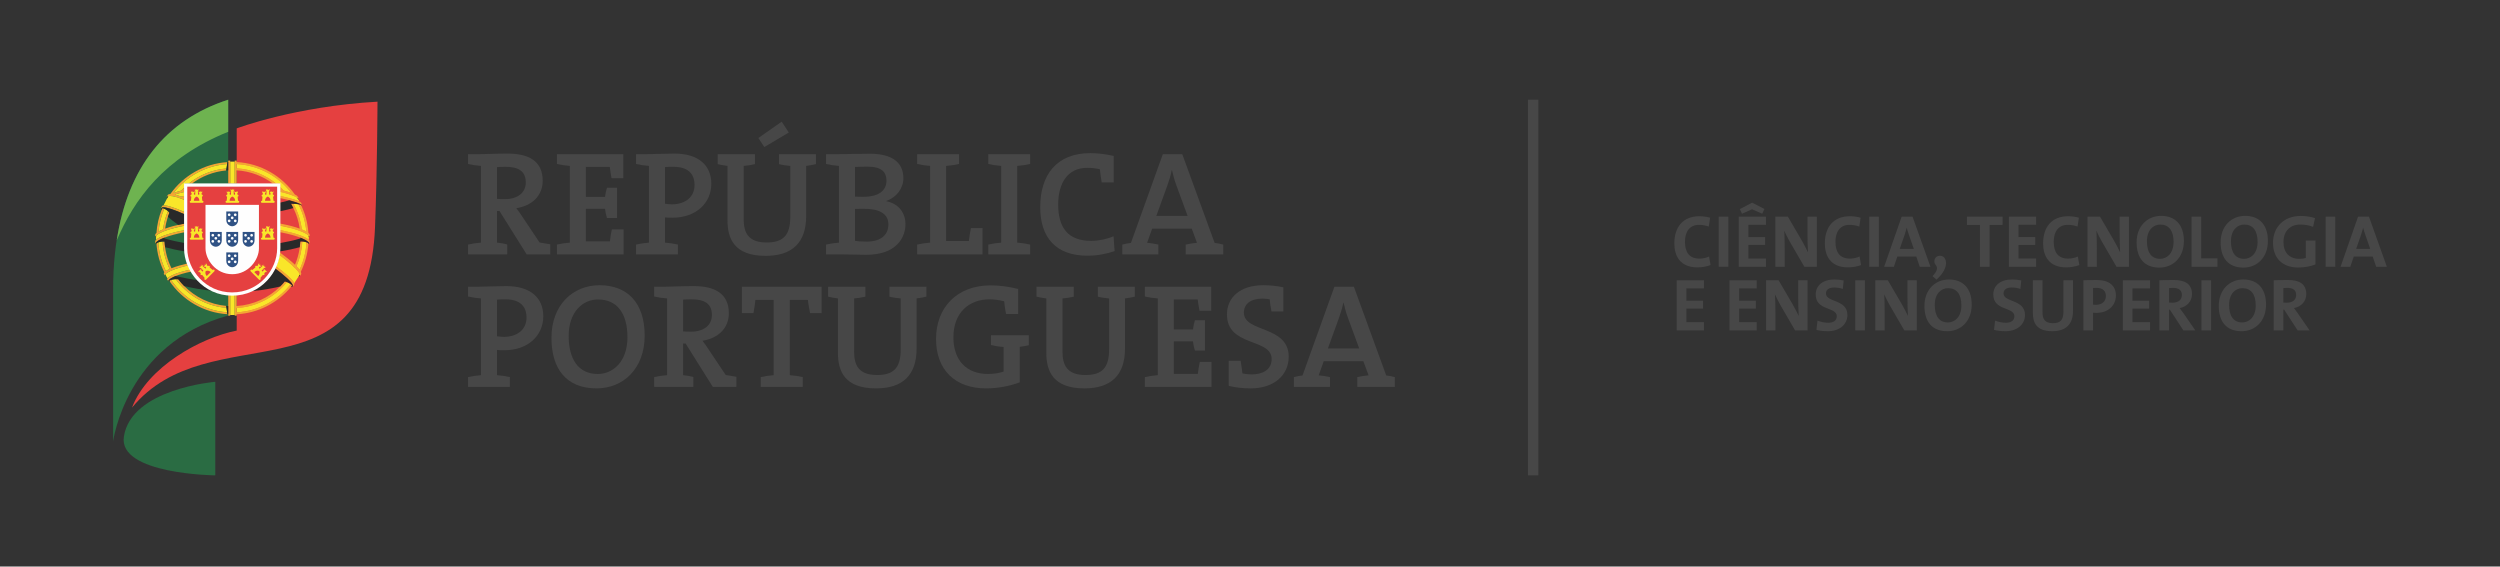 <?xml version="1.0" encoding="UTF-8" standalone="no"?>
<!DOCTYPE svg PUBLIC "-//W3C//DTD SVG 1.1//EN" "http://www.w3.org/Graphics/SVG/1.1/DTD/svg11.dtd">
<svg width="100%" height="100%" viewBox="0 0 631 143" version="1.1" xmlns="http://www.w3.org/2000/svg" xmlns:xlink="http://www.w3.org/1999/xlink" xml:space="preserve" xmlns:serif="http://www.serif.com/" style="fill-rule:evenodd;clip-rule:evenodd;stroke-linejoin:round;stroke-miterlimit:2;">
    <rect x="0" y="0" width="631" height="143" fill="#333333" stroke="none"/>
    <g>
        <g transform="matrix(1.285,0,0,1,0,0)">
            <rect x="0" y="0" width="491.091" height="143" style="fill:none;"/>
        </g>
        <g id="logo_republicapt.svg" transform="matrix(0.669,0,0,0.669,315.5,72.573)">
            <g transform="matrix(1,0,0,1,-428.915,-70.866)">
                <g>
                    <g>
                        <path d="M43.413,0C14.612,9.289 0,33.786 0,71.575L0,128.885C0,128.885 4.816,92.046 43.413,81.425L43.413,0Z" style="fill:rgb(42,108,67);fill-rule:nonzero;"/>
                        <path d="M46.622,10.824C46.622,10.824 68.545,2.511 99.739,0.745C99.739,0.745 99.642,26.831 98.809,48.018C96.176,114.973 36.401,80.573 7.112,116.179C12.989,100.767 32.979,89.801 46.622,87.104L46.622,10.824Z" style="fill:rgb(229,64,64);fill-rule:nonzero;"/>
                        <path d="M38.537,106.428C38.537,106.428 6.767,109.01 4.054,127.145C1.915,141.36 38.537,141.732 38.537,141.732L38.537,106.428Z" style="fill:rgb(42,108,67);fill-rule:nonzero;"/>
                        <path d="M1.358,53.058C7.936,37.682 19.079,21.951 43.413,12.102L43.413,0C19.63,7.675 5.552,25.739 1.358,53.058Z" style="fill:rgb(110,179,80);fill-rule:nonzero;"/>
                        <path d="M44.176,73.668L44.176,81.399C44.176,81.443 44.157,81.488 44.113,81.488L43.484,81.488C43.448,81.488 43.413,81.443 43.413,81.399L43.413,73.615C43.671,73.633 43.927,73.651 44.176,73.668ZM43.118,80.937C34.041,80.36 26.118,75.552 21.278,68.46C21.243,68.407 21.189,68.336 21.153,68.274L21.153,68.265C21.384,68.159 21.614,68.07 21.854,67.99C26.534,74.895 34.216,79.58 43.015,80.21L43.118,80.937ZM19.698,66.313C19.559,66.305 19.476,66.243 19.452,66.198C19.417,66.127 19.114,65.594 19.114,65.594C19.104,65.586 19.104,65.568 19.104,65.559C19.114,65.417 19.194,65.275 19.311,65.133C17.626,61.78 16.579,58.044 16.331,54.113C16.579,53.989 16.819,53.892 17.047,53.821C17.27,57.68 18.272,61.336 19.884,64.645C20.265,64.388 20.765,64.122 21.331,63.873C19.78,60.715 18.841,57.201 18.671,53.51C18.981,53.484 19.23,53.501 19.407,53.519C19.576,57.113 20.507,60.519 22.014,63.589C22.954,63.208 24.015,62.853 25.062,62.56C26.048,62.276 27.058,62.01 28.095,61.78C28.181,62.028 28.28,62.276 28.388,62.516C27.306,62.755 26.261,63.022 25.249,63.323C25.187,63.323 25.134,63.341 25.081,63.359C25.062,63.359 25.062,63.359 25.045,63.368C24.99,63.394 24.948,63.403 24.886,63.421C24.878,63.421 24.868,63.421 24.868,63.43C24.815,63.438 24.761,63.456 24.708,63.474C24.708,63.474 24.7,63.483 24.69,63.483C24.638,63.492 24.581,63.509 24.522,63.518C24.514,63.536 24.505,63.536 24.495,63.536C24.381,63.572 24.265,63.607 24.159,63.651L24.132,63.651C24.079,63.678 24.015,63.687 23.964,63.714L23.955,63.714C23.901,63.731 23.84,63.749 23.786,63.776L23.778,63.776C23.716,63.802 23.663,63.811 23.601,63.838C23.474,63.882 23.361,63.918 23.246,63.962L23.237,63.962C22.944,64.078 22.651,64.175 22.386,64.3C22.138,64.406 21.916,64.495 21.694,64.601C21.668,64.61 21.632,64.627 21.597,64.645L21.586,64.645C21.56,64.654 21.526,64.672 21.491,64.69C21.456,64.707 21.419,64.725 21.384,64.743C21.216,64.823 21.056,64.903 20.905,64.983C20.878,65 20.853,65.018 20.825,65.035L20.817,65.035C20.781,65.044 20.765,65.062 20.737,65.08L20.728,65.08C20.702,65.098 20.675,65.115 20.648,65.124C20.507,65.213 20.382,65.284 20.265,65.364C20.001,65.55 19.798,65.727 19.683,65.896C19.683,65.914 19.671,65.923 19.663,65.932C19.663,65.94 19.655,65.95 19.655,65.958L19.646,65.958C19.612,66.02 19.55,66.127 19.559,66.18C19.567,66.243 19.603,66.278 19.698,66.313ZM20.94,68.114C20.888,68.167 20.781,68.354 21.019,68.505C20.897,68.47 20.755,68.398 20.685,68.283C20.61,68.159 20.365,67.768 20.365,67.768L20.365,67.724C20.382,67.618 20.437,67.511 20.532,67.405C20.542,67.395 20.542,67.378 20.552,67.378C20.552,67.369 20.56,67.369 20.56,67.369C20.692,67.218 20.888,67.05 21.136,66.881C21.153,66.872 21.167,66.855 21.198,66.837L21.204,66.837C21.233,66.819 21.251,66.801 21.27,66.801C21.27,66.801 21.27,66.792 21.278,66.784C21.323,66.757 21.374,66.731 21.419,66.695L21.429,66.695C21.456,66.686 21.474,66.668 21.499,66.651L21.509,66.642C21.535,66.624 21.554,66.606 21.579,66.606L21.586,66.598C21.642,66.562 21.694,66.526 21.757,66.509L21.766,66.499C21.792,66.482 21.819,66.473 21.845,66.456L21.854,66.446C21.968,66.375 22.103,66.305 22.244,66.243C22.351,66.198 22.457,66.145 22.562,66.082C22.776,65.994 23.007,65.896 23.253,65.799C23.335,65.763 23.423,65.727 23.52,65.684C23.565,65.674 23.608,65.647 23.653,65.639C23.653,65.63 23.663,65.63 23.663,65.63C23.761,65.594 23.849,65.559 23.946,65.523L23.955,65.523C23.999,65.506 24.044,65.488 24.088,65.479C24.097,65.47 24.097,65.47 24.114,65.47C24.201,65.435 24.301,65.399 24.395,65.364L24.423,65.364C24.46,65.346 24.505,65.328 24.549,65.32C24.558,65.31 24.571,65.31 24.581,65.31C24.683,65.275 24.777,65.24 24.878,65.213C24.895,65.204 24.903,65.204 24.912,65.195C24.956,65.186 24.99,65.16 25.036,65.16C25.045,65.16 25.062,65.151 25.071,65.142C25.179,65.124 25.276,65.08 25.383,65.054C25.399,65.044 25.417,65.044 25.427,65.044C25.471,65.035 25.507,65.018 25.542,65L25.595,65C25.648,64.974 25.702,64.964 25.755,64.947C26.897,64.619 28.013,64.344 29.141,64.095C29.273,64.344 29.407,64.592 29.549,64.831C28.299,65.08 27.102,65.381 25.938,65.719C24.142,66.206 21.56,67.254 20.94,68.114ZM16.306,53.723C16.252,53.785 16.207,53.829 16.163,53.892C16.109,53.971 15.933,54.193 16.083,54.353C16.02,54.309 15.88,54.238 15.88,54.113L15.88,53.333C15.88,53.333 15.88,53.324 15.886,53.315C15.933,53.164 16.038,53.014 16.189,52.863C16.207,52.845 16.226,52.836 16.252,52.8C16.438,52.632 16.704,52.445 17.015,52.268C17.02,52.259 17.032,52.259 17.041,52.25C17.058,52.232 17.085,52.224 17.112,52.206C17.12,52.197 17.13,52.197 17.138,52.188C17.165,52.179 17.183,52.171 17.207,52.152C17.207,52.152 17.227,52.144 17.235,52.135C17.253,52.126 17.28,52.108 17.307,52.108C17.315,52.099 17.324,52.091 17.333,52.081C17.36,52.073 17.386,52.055 17.413,52.046C17.413,52.037 17.429,52.028 17.44,52.028C17.466,52.011 17.493,52.002 17.52,51.984L17.546,51.984C17.614,51.949 17.688,51.913 17.763,51.869C17.774,51.86 17.794,51.86 17.794,51.851C17.829,51.833 17.856,51.825 17.883,51.815C17.9,51.807 17.909,51.807 17.919,51.798C17.945,51.789 17.97,51.771 17.996,51.753C18.016,51.753 18.032,51.753 18.032,51.745C18.069,51.726 18.096,51.718 18.122,51.709C18.14,51.7 18.149,51.691 18.155,51.691C18.192,51.673 18.229,51.656 18.263,51.646C18.272,51.638 18.282,51.629 18.282,51.629C18.37,51.593 18.459,51.558 18.548,51.522C18.548,51.514 18.556,51.514 18.556,51.514C18.831,51.407 19.114,51.292 19.417,51.185C19.442,51.168 19.476,51.159 19.514,51.142C19.532,51.132 19.559,51.132 19.576,51.123C19.612,51.106 19.646,51.097 19.683,51.079C19.709,51.071 19.718,51.071 19.744,51.071C19.789,51.044 19.843,51.026 19.904,51.008C19.966,50.991 20.019,50.964 20.081,50.946C20.099,50.946 20.108,50.937 20.126,50.937C20.17,50.911 20.214,50.902 20.259,50.884C20.276,50.875 20.302,50.866 20.32,50.858C20.356,50.849 20.392,50.831 20.437,50.822C20.451,50.813 20.479,50.805 20.507,50.795C20.542,50.786 20.577,50.778 20.61,50.76C20.64,50.751 20.666,50.751 20.685,50.742C20.72,50.733 20.765,50.715 20.798,50.706C20.825,50.698 20.853,50.689 20.87,50.68C20.905,50.671 20.94,50.662 20.983,50.644C21.003,50.636 21.038,50.626 21.065,50.626C21.101,50.609 21.136,50.591 21.167,50.591C21.204,50.582 21.225,50.565 21.251,50.565C21.296,50.555 21.331,50.547 21.364,50.538C21.394,50.52 21.419,50.52 21.446,50.512C21.482,50.502 21.517,50.485 21.554,50.467C21.586,50.467 21.614,50.458 21.642,50.449C21.677,50.44 21.722,50.432 21.757,50.414C21.774,50.405 21.81,50.405 21.836,50.387C21.872,50.378 21.916,50.37 21.952,50.36C21.978,50.352 22.014,50.352 22.032,50.343C22.075,50.325 22.118,50.307 22.153,50.307C22.183,50.299 22.218,50.289 22.235,50.28C22.279,50.272 22.333,50.263 22.378,50.245C22.395,50.236 22.421,50.227 22.438,50.227C22.499,50.209 22.554,50.192 22.599,50.183C22.616,50.174 22.634,50.174 22.643,50.174C22.714,50.147 22.784,50.13 22.855,50.112L22.88,50.112C22.944,50.094 23.007,50.077 23.066,50.067C23.087,50.059 23.113,50.05 23.14,50.041C23.175,50.032 23.228,50.014 23.272,50.006C23.308,49.997 23.325,49.988 23.353,49.988C23.405,49.979 23.446,49.97 23.494,49.943C23.52,49.943 23.548,49.943 23.573,49.926C23.618,49.917 23.663,49.908 23.706,49.899C23.743,49.89 23.769,49.881 23.796,49.872C23.84,49.864 23.876,49.854 23.919,49.846C23.955,49.837 23.991,49.828 24.015,49.828C24.062,49.819 24.105,49.801 24.142,49.793C24.177,49.784 24.21,49.784 24.236,49.775C24.274,49.766 24.319,49.748 24.363,49.748C24.395,49.74 24.435,49.73 24.46,49.721C24.505,49.703 24.549,49.703 24.594,49.695C24.629,49.686 24.664,49.677 24.69,49.668C24.735,49.66 24.777,49.651 24.823,49.642C24.851,49.624 24.886,49.624 24.921,49.624C24.964,49.606 25.001,49.606 25.045,49.588C25.081,49.588 25.107,49.588 25.138,49.571C25.187,49.561 25.231,49.553 25.276,49.544C25.312,49.535 25.345,49.526 25.372,49.518C25.427,49.508 25.471,49.508 25.515,49.491C25.542,49.491 25.577,49.473 25.612,49.473C25.657,49.464 25.706,49.455 25.763,49.437C25.79,49.437 25.815,49.429 25.843,49.429C25.923,49.411 25.994,49.393 26.073,49.384C26.384,49.313 26.712,49.26 27.03,49.198L27.03,49.997C26.747,50.059 26.464,50.103 26.188,50.156C23.84,50.626 21.331,51.292 19.372,52.037C19.124,52.135 18.876,52.232 18.645,52.331C18.016,52.597 17.457,52.872 17.032,53.156C16.792,53.306 16.589,53.457 16.419,53.617C16.385,53.652 16.341,53.687 16.306,53.723ZM74.12,53.315L74.12,54.113C74.12,54.238 73.987,54.309 73.931,54.353C74.076,54.193 73.917,53.971 73.845,53.892C73.811,53.829 73.755,53.785 73.704,53.723C73.678,53.705 73.65,53.67 73.624,53.643C73.624,53.634 73.615,53.634 73.606,53.626C73.568,53.59 73.526,53.554 73.491,53.519C73.34,53.404 73.163,53.27 72.977,53.156C72.542,52.872 72.002,52.605 71.381,52.339C71.325,52.312 71.274,52.295 71.222,52.268C71.054,52.197 70.876,52.135 70.698,52.064C70.681,52.055 70.645,52.037 70.645,52.037C68.687,51.292 66.169,50.626 63.829,50.156C63.542,50.112 63.27,50.059 62.995,49.997L62.995,49.198C63.313,49.26 63.624,49.313 63.943,49.384C64.015,49.393 64.095,49.411 64.175,49.429C64.201,49.429 64.219,49.437 64.245,49.437C64.296,49.455 64.351,49.464 64.405,49.473C64.431,49.473 64.468,49.491 64.491,49.491C64.546,49.508 64.591,49.508 64.644,49.518C64.671,49.526 64.704,49.535 64.732,49.544C64.777,49.553 64.821,49.561 64.864,49.571C64.901,49.588 64.927,49.588 64.964,49.588C65.007,49.606 65.05,49.606 65.085,49.624C65.132,49.624 65.158,49.624 65.185,49.642C65.235,49.651 65.27,49.66 65.318,49.668C65.353,49.677 65.389,49.686 65.415,49.695C65.458,49.703 65.503,49.703 65.549,49.721C65.575,49.73 65.617,49.74 65.645,49.748C65.69,49.748 65.733,49.757 65.77,49.775C65.806,49.784 65.839,49.784 65.867,49.793C65.911,49.801 65.956,49.819 65.987,49.828C66.019,49.828 66.053,49.837 66.089,49.846C66.133,49.854 66.169,49.864 66.213,49.872C66.249,49.881 66.275,49.89 66.302,49.899C66.346,49.908 66.391,49.917 66.435,49.935C66.462,49.943 66.497,49.943 66.515,49.943C66.565,49.97 66.62,49.979 66.665,49.988C66.691,49.988 66.718,49.997 66.736,50.006C66.798,50.023 66.851,50.032 66.913,50.059C66.922,50.059 66.94,50.059 66.946,50.067C67.02,50.077 67.091,50.094 67.162,50.112L67.188,50.112C67.25,50.139 67.304,50.147 67.366,50.165C67.392,50.174 67.41,50.183 67.428,50.183C67.481,50.201 67.525,50.209 67.569,50.227C67.597,50.227 67.622,50.236 67.64,50.245C67.685,50.263 67.727,50.272 67.772,50.272C67.8,50.289 67.826,50.299 67.853,50.307C67.887,50.307 67.933,50.325 67.977,50.343C68.003,50.343 68.021,50.352 68.057,50.36C68.093,50.37 68.137,50.378 68.173,50.387C68.198,50.396 68.226,50.405 68.251,50.414C68.288,50.432 68.331,50.44 68.368,50.449C68.394,50.458 68.421,50.467 68.448,50.467C68.481,50.485 68.526,50.502 68.562,50.512C68.589,50.512 68.615,50.52 68.64,50.529C68.687,50.538 68.722,50.555 68.757,50.565C68.784,50.565 68.81,50.582 68.824,50.591C68.872,50.591 68.907,50.609 68.952,50.626C68.979,50.626 69.005,50.636 69.021,50.644C69.067,50.662 69.112,50.671 69.147,50.68C69.165,50.689 69.191,50.698 69.21,50.706C69.254,50.715 69.298,50.733 69.343,50.751C69.352,50.751 69.368,50.751 69.392,50.76C69.439,50.778 69.493,50.786 69.546,50.813C69.556,50.813 69.556,50.822 69.573,50.822C69.688,50.858 69.81,50.902 69.927,50.946C69.937,50.946 69.944,50.946 69.954,50.955C70.007,50.973 70.052,50.991 70.104,50.999C70.122,51.018 70.132,51.018 70.149,51.026C70.185,51.026 70.228,51.053 70.272,51.071C70.291,51.071 70.309,51.071 70.326,51.079C70.362,51.097 70.397,51.106 70.433,51.123C70.459,51.132 70.478,51.132 70.494,51.142C70.525,51.159 70.565,51.168 70.601,51.185C70.885,51.283 71.159,51.39 71.417,51.496C71.435,51.505 71.452,51.514 71.47,51.522C71.497,51.532 71.522,51.54 71.55,51.549C71.567,51.558 71.585,51.567 71.603,51.576C71.629,51.593 71.661,51.602 71.692,51.62C71.709,51.62 71.709,51.62 71.728,51.629C71.763,51.646 71.808,51.665 71.843,51.683C71.851,51.683 71.866,51.691 71.887,51.7C71.904,51.709 71.939,51.718 71.967,51.736C71.976,51.745 71.993,51.753 72.002,51.753C72.037,51.762 72.053,51.78 72.079,51.789C72.091,51.789 72.108,51.807 72.126,51.807C72.153,51.815 72.171,51.833 72.196,51.842C72.205,51.851 72.224,51.851 72.239,51.86C72.266,51.878 72.285,51.886 72.304,51.904C72.321,51.913 72.33,51.913 72.348,51.913C72.374,51.931 72.409,51.949 72.425,51.957C72.435,51.957 72.444,51.966 72.454,51.966C72.489,51.984 72.524,52.002 72.561,52.019C72.569,52.028 72.578,52.028 72.596,52.037C72.613,52.046 72.64,52.064 72.657,52.073C72.675,52.081 72.685,52.091 72.702,52.099C72.72,52.108 72.737,52.118 72.755,52.126C72.764,52.135 72.79,52.144 72.795,52.152C72.817,52.161 72.835,52.171 72.853,52.179C72.87,52.188 72.88,52.197 72.888,52.197C72.915,52.215 72.933,52.224 72.94,52.232C72.96,52.242 72.968,52.25 72.985,52.259C73.296,52.437 73.553,52.623 73.748,52.791C73.767,52.818 73.792,52.836 73.802,52.845C73.97,52.996 74.076,53.164 74.12,53.315ZM74.12,50.839L74.12,51.602C74.12,51.7 74.067,51.762 73.97,51.789C74.085,51.673 73.94,51.487 73.811,51.345C73.782,51.319 73.755,51.292 73.739,51.274C73.713,51.256 73.704,51.23 73.678,51.221C73.499,51.026 73.243,50.831 72.95,50.653L72.94,50.653C72.923,50.636 72.897,50.618 72.87,50.6C72.87,50.6 72.861,50.591 72.853,50.591C72.835,50.582 72.806,50.565 72.781,50.555C72.772,50.547 72.764,50.547 72.764,50.547C72.737,50.529 72.71,50.512 72.685,50.502L72.675,50.494C72.647,50.476 72.62,50.467 72.596,50.449L72.587,50.44C72.561,50.432 72.524,50.405 72.498,50.387L72.489,50.387C72.454,50.37 72.425,50.352 72.401,50.343L72.392,50.333C72.356,50.316 72.33,50.307 72.304,50.289C72.304,50.289 72.294,50.289 72.285,50.28C72.259,50.272 72.228,50.254 72.196,50.236C72.187,50.236 72.187,50.227 72.179,50.227C72.153,50.209 72.116,50.201 72.079,50.183L72.073,50.174C72.044,50.165 72.011,50.147 71.984,50.13L71.976,50.13C71.939,50.112 71.904,50.094 71.866,50.077L71.851,50.077C71.825,50.059 71.789,50.041 71.754,50.023L71.745,50.023C71.709,50.006 71.671,49.988 71.638,49.979L71.629,49.979C71.603,49.953 71.567,49.943 71.522,49.917C71.522,49.917 71.513,49.917 71.513,49.908C71.478,49.908 71.435,49.89 71.408,49.872C71.399,49.872 71.399,49.864 71.399,49.864C71.116,49.748 70.813,49.624 70.503,49.508C70.441,49.491 70.378,49.473 70.326,49.455C70.317,49.447 70.317,49.447 70.309,49.447C70.255,49.429 70.19,49.402 70.14,49.384C70.132,49.384 70.132,49.384 70.132,49.375C70.069,49.358 70.007,49.34 69.944,49.313L69.937,49.313C69.874,49.295 69.81,49.269 69.751,49.242L69.741,49.242C69.688,49.225 69.624,49.198 69.556,49.18C69.493,49.154 69.432,49.136 69.368,49.118L69.352,49.118C69.228,49.074 69.094,49.03 68.97,48.985L68.952,48.985C68.881,48.967 68.819,48.941 68.767,48.932C68.757,48.923 68.749,48.923 68.749,48.923C68.687,48.905 68.615,48.878 68.554,48.861L68.545,48.861C68.481,48.843 68.411,48.825 68.349,48.799L68.341,48.799C68.269,48.781 68.208,48.754 68.145,48.737L68.119,48.737C68.065,48.71 67.995,48.701 67.933,48.675L67.915,48.675C67.782,48.64 67.64,48.586 67.505,48.551L67.489,48.551C67.428,48.533 67.366,48.515 67.295,48.497L67.276,48.497C67.206,48.471 67.144,48.462 67.073,48.435L67.063,48.435C67.002,48.417 66.922,48.391 66.851,48.382C66.78,48.355 66.718,48.347 66.638,48.328C66.638,48.328 66.63,48.328 66.63,48.32C66.555,48.311 66.497,48.285 66.426,48.267L66.406,48.267C66.337,48.248 66.267,48.231 66.204,48.222L66.193,48.213C66.124,48.195 66.053,48.178 65.983,48.169L65.974,48.16C65.903,48.151 65.839,48.134 65.77,48.107L65.752,48.107C65.681,48.089 65.617,48.071 65.549,48.062L65.53,48.062C65.458,48.045 65.389,48.027 65.318,48.009L65.308,48.009C65.244,47.992 65.176,47.982 65.105,47.965C65.097,47.965 65.085,47.956 65.085,47.956C65.025,47.947 64.954,47.929 64.893,47.911C64.893,47.911 64.874,47.903 64.864,47.903C64.795,47.894 64.732,47.876 64.671,47.868L64.661,47.868C64.581,47.849 64.511,47.832 64.44,47.823L64.431,47.823C64.36,47.796 64.296,47.787 64.228,47.779C64.219,47.779 64.21,47.779 64.21,47.769C64.137,47.752 64.076,47.743 64.006,47.734L63.997,47.734C63.924,47.716 63.854,47.708 63.784,47.689C63.527,47.636 63.261,47.592 62.995,47.548L62.995,46.74C63.313,46.793 63.624,46.856 63.935,46.917C66.391,47.388 68.633,47.992 70.388,48.64C70.007,45.889 69.183,43.28 68.003,40.893C67.746,40.379 67.472,39.864 67.188,39.359C67.179,39.359 67.179,39.35 67.179,39.35C67.162,39.341 67.153,39.305 67.144,39.287C67.276,39.287 67.578,39.269 67.985,39.279C69.635,42.198 70.743,45.463 71.177,48.932C71.843,49.198 72.425,49.473 72.888,49.74C72.561,46.057 71.522,42.588 69.909,39.456C70.22,39.509 70.536,39.581 70.858,39.669L70.858,39.661C70.894,39.749 70.938,39.828 70.974,39.917C72.489,43.094 73.429,46.59 73.668,50.272C73.907,50.467 74.067,50.662 74.12,50.839ZM73.678,54.113C73.668,54.247 73.668,54.38 73.65,54.513C73.358,58.23 72.364,61.744 70.796,64.93C70.981,65.328 71.026,65.647 70.902,65.905C70.902,65.905 70.663,66.251 70.548,66.438C70.433,66.606 70.388,66.686 70.19,66.712C70.326,66.677 70.558,66.393 70.459,65.95C70.45,65.887 70.424,65.808 70.397,65.727L70.388,65.727C70.345,65.613 70.282,65.488 70.185,65.364C69.989,65.054 69.724,64.716 69.423,64.361L69.413,64.361C69.392,64.326 69.368,64.308 69.352,64.281L69.343,64.281C69.315,64.237 69.298,64.21 69.271,64.184L69.271,64.175C68.927,63.802 68.545,63.403 68.102,62.986C68.102,62.977 68.093,62.977 68.081,62.977C68.048,62.933 68.003,62.897 67.968,62.853L67.96,62.853C67.826,62.72 67.685,62.596 67.54,62.462C67.534,62.453 67.525,62.453 67.525,62.445C67.481,62.41 67.437,62.365 67.401,62.329C67.392,62.321 67.384,62.321 67.384,62.321C67.242,62.188 67.082,62.055 66.931,61.922C66.922,61.912 66.922,61.904 66.922,61.895C66.869,61.859 66.825,61.815 66.78,61.78C66.771,61.78 66.761,61.762 66.761,61.762C66.603,61.629 66.443,61.495 66.284,61.363C66.275,61.353 66.267,61.345 66.257,61.336C66.22,61.3 66.169,61.256 66.124,61.229C66.115,61.221 66.106,61.211 66.099,61.203C66.044,61.158 65.999,61.123 65.938,61.078L65.938,61.07C65.823,60.981 65.716,60.883 65.61,60.794C65.593,60.786 65.583,60.777 65.575,60.768C65.522,60.732 65.478,60.697 65.431,60.661C65.42,60.644 65.406,60.635 65.397,60.635C65.353,60.591 65.3,60.546 65.244,60.511C65.244,60.511 65.235,60.501 65.229,60.493C65.176,60.448 65.114,60.395 65.05,60.351C64.999,60.307 64.946,60.262 64.893,60.227C64.874,60.209 64.853,60.2 64.849,60.182C64.804,60.156 64.76,60.12 64.715,60.076C64.704,60.076 64.688,60.058 64.671,60.05C64.626,60.014 64.581,59.978 64.528,59.934C64.518,59.916 64.502,59.916 64.491,59.908C64.431,59.863 64.369,59.818 64.315,59.774C64.315,59.765 64.315,59.765 64.308,59.765C64.254,59.721 64.201,59.677 64.137,59.623C64.13,59.615 64.11,59.597 64.086,59.588C64.05,59.561 64.006,59.517 63.962,59.491C63.943,59.481 63.924,59.464 63.909,59.446C63.863,59.411 63.819,59.384 63.774,59.349C63.767,59.331 63.749,59.322 63.729,59.313C63.669,59.268 63.606,59.215 63.554,59.171C63.542,59.171 63.542,59.162 63.536,59.153C63.483,59.118 63.431,59.073 63.367,59.038C63.356,59.029 63.333,59.002 63.323,58.993C63.279,58.958 63.234,58.932 63.188,58.896C63.173,58.878 63.145,58.869 63.128,58.851C63.084,58.825 63.04,58.789 63.001,58.753C62.986,58.736 62.96,58.727 62.942,58.709C62.88,58.665 62.815,58.629 62.765,58.567C62.815,58.257 62.862,57.947 62.89,57.619C65.22,59.331 67.196,60.928 68.606,62.276C69.493,60.2 70.104,57.973 70.415,55.658C70.424,55.613 70.433,55.551 70.433,55.516L70.433,55.507C70.45,55.4 70.459,55.311 70.478,55.214L70.478,55.161C70.485,55.081 70.494,54.992 70.503,54.903C70.512,54.868 70.512,54.815 70.52,54.77C70.525,54.708 70.525,54.637 70.536,54.575C70.536,54.513 70.548,54.459 70.558,54.397L70.558,54.282C70.565,54.229 70.574,54.176 70.574,54.113C70.574,54.069 70.583,54.016 70.583,53.971C70.583,53.927 70.592,53.883 70.592,53.838C70.601,53.732 70.61,53.626 70.618,53.51C70.796,53.501 71.044,53.484 71.354,53.51C71.204,56.802 70.433,59.961 69.174,62.835C69.652,63.323 70.042,63.767 70.335,64.166C71.833,60.998 72.747,57.494 72.95,53.811C73.187,53.883 73.429,53.989 73.678,54.113ZM67.54,70.084C67.481,70.173 67.41,70.253 67.339,70.332L67.328,70.342C67.276,70.413 67.215,70.492 67.153,70.572C62.206,76.546 54.884,80.503 46.632,80.956L46.632,81.399C46.632,81.425 46.622,81.443 46.604,81.461C46.596,81.461 46.578,81.488 46.542,81.488L45.931,81.488C45.886,81.488 45.86,81.443 45.86,81.399L45.86,73.651C46.126,73.651 46.374,73.633 46.632,73.607L46.632,77.85C53.014,77.433 58.767,74.698 63.04,70.466C63.049,70.456 63.058,70.448 63.075,70.439C63.128,70.377 63.188,70.315 63.253,70.253C63.261,70.244 63.27,70.244 63.27,70.235C63.793,69.703 64.296,69.153 64.777,68.567C65.044,68.638 65.3,68.727 65.54,68.807C61.019,74.414 54.263,78.125 46.632,78.586L46.632,80.228C54.884,79.749 62.18,75.703 66.993,69.587C67.269,69.8 67.454,69.977 67.54,70.084ZM68.358,69.348C68.402,69.525 68.385,69.685 68.296,69.783C68.296,69.783 68.065,70.173 67.977,70.297C67.895,70.421 67.746,70.59 67.481,70.608C67.54,70.572 68.003,70.537 67.738,69.836C67.72,69.765 67.685,69.694 67.649,69.623C67.578,69.48 67.481,69.321 67.339,69.126L67.349,69.126C67.091,68.797 66.718,68.372 66.239,67.901C66.071,67.733 65.894,67.564 65.699,67.387C64.591,66.358 63.058,65.088 61.134,63.634C61.258,63.394 61.373,63.137 61.487,62.889C63.749,64.574 65.602,66.082 66.815,67.271C66.913,67.36 67.002,67.458 67.082,67.546C67.091,67.555 67.099,67.555 67.099,67.564C67.116,67.591 67.153,67.609 67.17,67.635C67.179,67.644 67.179,67.644 67.188,67.653C67.206,67.671 67.233,67.688 67.25,67.724C67.259,67.724 67.269,67.733 67.269,67.733C67.286,67.759 67.313,67.786 67.328,67.804C67.339,67.804 67.339,67.812 67.349,67.822C67.366,67.848 67.392,67.866 67.401,67.884C67.41,67.893 67.419,67.901 67.419,67.911C67.445,67.928 67.463,67.946 67.481,67.972C67.481,67.972 67.489,67.981 67.498,67.981C67.525,68.008 67.54,68.035 67.562,68.061L67.562,68.07C67.614,68.123 67.657,68.167 67.689,68.212L67.7,68.23C67.72,68.257 67.738,68.274 67.765,68.301C67.765,68.31 67.765,68.31 67.772,68.31C67.792,68.336 67.8,68.354 67.818,68.372C67.826,68.381 67.826,68.39 67.835,68.398C68.039,68.673 68.19,68.904 68.278,69.117C68.278,69.126 68.288,69.143 68.296,69.162C68.296,69.17 68.305,69.17 68.305,69.17C68.305,69.188 68.313,69.197 68.313,69.206C68.322,69.215 68.322,69.232 68.322,69.232C68.341,69.277 68.349,69.312 68.358,69.348ZM43.413,31.683L43.413,23.042C43.413,22.997 43.448,22.971 43.484,22.971L44.113,22.971C44.157,22.971 44.176,22.997 44.176,23.042L44.176,31.692L43.413,31.683ZM15.88,51.602L15.88,50.858C15.88,50.849 15.88,50.849 15.886,50.839C15.94,50.662 16.101,50.467 16.341,50.272C16.544,47.21 17.227,44.283 18.317,41.55C18.326,41.541 18.331,41.523 18.331,41.506C18.353,41.479 18.361,41.453 18.379,41.417C18.396,41.364 18.415,41.32 18.441,41.267L18.441,41.257C18.477,41.168 18.52,41.062 18.563,40.964C18.574,40.938 18.583,40.911 18.601,40.893C18.724,40.929 18.981,41 19.29,41.133C18.14,43.812 17.386,46.705 17.13,49.74C17.588,49.473 18.176,49.198 18.841,48.932C19.15,46.51 19.771,44.194 20.685,42.029C20.878,42.206 21.065,42.411 21.243,42.623C21.083,43.005 20.94,43.387 20.798,43.786C20.798,43.795 20.79,43.812 20.781,43.831C20.249,45.374 19.857,46.98 19.63,48.63C21.384,47.992 23.626,47.388 26.073,46.917C26.384,46.847 26.712,46.793 27.03,46.74L27.03,47.539C26.757,47.592 26.491,47.636 26.225,47.689C26.153,47.708 26.091,47.716 26.013,47.734L26.003,47.734C25.933,47.743 25.87,47.752 25.808,47.769C25.799,47.779 25.79,47.779 25.782,47.779C25.706,47.787 25.648,47.796 25.586,47.823L25.568,47.823C25.497,47.832 25.427,47.849 25.356,47.868L25.345,47.868C25.276,47.876 25.214,47.894 25.138,47.903C25.134,47.903 25.134,47.911 25.125,47.911C25.062,47.929 24.983,47.947 24.931,47.956C24.921,47.956 24.912,47.965 24.903,47.965C24.841,47.982 24.769,47.992 24.7,48.009L24.69,48.009C24.629,48.027 24.549,48.045 24.478,48.062L24.47,48.062C24.395,48.071 24.327,48.089 24.265,48.107L24.248,48.107C24.177,48.124 24.114,48.151 24.044,48.16L24.035,48.16C23.955,48.178 23.884,48.195 23.813,48.213C23.743,48.231 23.681,48.248 23.601,48.267L23.592,48.267C23.52,48.285 23.459,48.311 23.396,48.32C23.388,48.328 23.379,48.328 23.379,48.328C23.308,48.347 23.237,48.355 23.167,48.382C23.095,48.391 23.024,48.417 22.954,48.435L22.944,48.435C22.868,48.453 22.812,48.471 22.741,48.497L22.721,48.497C22.661,48.506 22.599,48.533 22.528,48.551L22.519,48.551C22.378,48.586 22.235,48.64 22.094,48.675C22.022,48.701 21.952,48.71 21.89,48.737L21.882,48.737C21.81,48.754 21.745,48.781 21.677,48.799L21.668,48.799C21.606,48.825 21.535,48.843 21.474,48.861C21.399,48.878 21.331,48.905 21.27,48.923L21.26,48.923C21.189,48.941 21.127,48.967 21.065,48.985L21.056,48.985C20.924,49.03 20.79,49.065 20.666,49.118L20.657,49.118C20.586,49.136 20.532,49.154 20.462,49.18L20.451,49.18C20.392,49.198 20.339,49.225 20.276,49.242L20.265,49.242C20.144,49.295 20.01,49.331 19.884,49.375C19.884,49.384 19.878,49.384 19.878,49.384C19.824,49.402 19.763,49.42 19.709,49.437L19.698,49.447C19.638,49.464 19.576,49.491 19.522,49.508C19.247,49.606 19,49.703 18.749,49.819C18.714,49.828 18.681,49.846 18.636,49.864C18.636,49.864 18.628,49.864 18.618,49.872C18.583,49.881 18.548,49.908 18.52,49.908C18.513,49.908 18.503,49.917 18.503,49.917C18.423,49.953 18.353,49.988 18.282,50.023L18.272,50.023C18.237,50.041 18.202,50.059 18.155,50.077L18.149,50.077C18.112,50.094 18.077,50.112 18.042,50.13C18.007,50.147 17.97,50.165 17.936,50.183C17.9,50.201 17.865,50.219 17.839,50.227L17.82,50.236C17.794,50.254 17.749,50.272 17.724,50.289L17.714,50.289C17.652,50.325 17.579,50.36 17.52,50.387L17.511,50.387C17.483,50.405 17.448,50.432 17.423,50.449L17.413,50.449C17.351,50.485 17.289,50.52 17.235,50.555C17.196,50.565 17.173,50.591 17.147,50.6L17.138,50.6C17.112,50.626 17.085,50.636 17.047,50.662C16.766,50.849 16.509,51.026 16.331,51.221C16.313,51.23 16.306,51.248 16.286,51.266C16.127,51.425 15.897,51.638 16.03,51.789C15.95,51.762 15.88,51.7 15.88,51.602ZM43.386,23.521C43.343,23.53 43.293,23.539 43.263,23.539C43.293,23.53 43.351,23.53 43.386,23.521ZM70.246,38.383C70.525,38.524 70.732,38.657 70.831,38.773C70.831,38.773 71.177,39.368 71.257,39.509C71.337,39.651 71.239,39.828 71.054,39.891C71.159,39.855 71.274,39.722 70.981,39.545C70.902,39.501 70.813,39.456 70.732,39.412C70.716,39.403 70.708,39.394 70.698,39.394C69.909,38.986 68.767,38.578 67.319,38.151L67.319,38.161C66.974,38.063 66.62,37.965 66.239,37.868L66.239,37.859C65.256,37.611 64.165,37.353 62.995,37.105L62.995,36.315C63.138,36.342 63.287,36.377 63.421,36.412L63.446,36.412C63.483,36.422 63.527,36.43 63.562,36.439C63.58,36.439 63.589,36.448 63.606,36.457C63.634,36.457 63.678,36.466 63.714,36.466C63.718,36.475 63.739,36.475 63.749,36.475C63.793,36.493 63.829,36.493 63.863,36.501C63.882,36.501 63.89,36.511 63.909,36.511C63.943,36.519 63.979,36.528 64.006,36.537C64.032,36.537 64.042,36.546 64.067,36.546C64.095,36.555 64.13,36.564 64.165,36.572C64.183,36.572 64.21,36.572 64.228,36.581C64.254,36.59 64.285,36.599 64.315,36.599C64.36,36.617 64.414,36.625 64.458,36.643C64.468,36.643 64.482,36.643 64.491,36.652C64.538,36.652 64.573,36.661 64.618,36.67C64.626,36.679 64.644,36.679 64.661,36.688C64.697,36.697 64.732,36.697 64.769,36.706C64.786,36.714 64.795,36.724 64.813,36.724C64.849,36.732 64.884,36.732 64.919,36.741C64.936,36.75 64.946,36.75 64.964,36.759C64.999,36.768 65.034,36.777 65.069,36.785C65.085,36.785 65.097,36.785 65.105,36.794C65.149,36.804 65.185,36.812 65.229,36.821C65.235,36.821 65.244,36.821 65.256,36.83C65.3,36.838 65.345,36.848 65.389,36.857L65.406,36.857C65.45,36.883 65.503,36.892 65.557,36.901C65.938,36.998 66.319,37.096 66.684,37.194C66.736,37.211 66.798,37.22 66.843,37.238C66.958,37.265 67.073,37.291 67.179,37.327C67.349,37.38 67.498,37.416 67.657,37.46C68.173,37.62 68.64,37.779 69.067,37.921C69.511,38.081 69.892,38.214 70.185,38.365C70.202,38.373 70.211,38.373 70.237,38.383L70.246,38.383ZM45.86,31.692L45.86,23.042C45.86,23.024 45.868,22.997 45.886,22.989C45.886,22.989 45.903,22.971 45.931,22.971L46.542,22.971C46.596,22.971 46.622,22.997 46.622,23.042L46.622,23.521C55.708,24.036 63.66,28.765 68.562,35.774C68.917,35.942 69.21,36.111 69.432,36.289C69.439,36.289 69.448,36.289 69.458,36.298C69.458,36.298 69.901,37.043 70.024,37.203C70.132,37.344 70.042,37.531 69.901,37.601C69.996,37.531 70.042,37.442 69.759,37.203C69.671,37.131 69.573,37.052 69.466,36.99C69.439,36.972 69.423,36.963 69.402,36.945C69.368,36.928 69.352,36.91 69.315,36.892C68.943,36.67 68.489,36.457 67.985,36.245C67.933,36.218 67.887,36.208 67.845,36.182C67.835,36.182 67.835,36.173 67.826,36.173C67.782,36.155 67.738,36.138 67.685,36.12C67.685,36.12 67.675,36.111 67.667,36.111C67.622,36.093 67.578,36.076 67.525,36.058C67.472,36.049 67.428,36.022 67.374,36.005C67.366,36.005 67.354,35.995 67.349,35.995C67.304,35.978 67.25,35.969 67.196,35.942C67.153,35.925 67.099,35.898 67.046,35.889C67.046,35.889 67.038,35.88 67.028,35.88C66.974,35.863 66.922,35.853 66.878,35.827C66.869,35.818 66.86,35.818 66.851,35.81C66.745,35.783 66.638,35.747 66.532,35.712C66.523,35.712 66.515,35.712 66.505,35.703C66.462,35.694 66.399,35.676 66.346,35.65L66.337,35.65C66.284,35.632 66.22,35.614 66.179,35.596L66.169,35.596C66.106,35.578 66.053,35.56 65.999,35.543C65.987,35.534 65.983,35.534 65.974,35.534C65.921,35.525 65.858,35.499 65.806,35.49C65.743,35.472 65.69,35.454 65.637,35.428L65.617,35.428C65.557,35.41 65.495,35.393 65.442,35.383C65.431,35.375 65.431,35.375 65.42,35.375C64.946,35.233 64.468,35.1 63.97,34.985C63.89,34.966 63.811,34.94 63.718,34.932C63.643,34.905 63.562,34.887 63.483,34.86C63.403,34.851 63.323,34.833 63.243,34.816L63.234,34.816C63.15,34.789 63.075,34.772 63.001,34.753L62.995,34.753L62.995,32.935C63.464,33.378 63.909,33.831 64.343,34.292C65.42,34.576 66.399,34.887 67.224,35.188C62.419,28.924 55.009,24.763 46.622,24.284L46.622,25.899C52.277,26.245 57.437,28.365 61.577,31.71L60.371,31.71C56.489,28.809 51.764,26.963 46.622,26.653L46.622,31.692L45.86,31.692ZM26.818,70.306C30.94,74.467 36.48,77.22 42.65,77.788L42.764,78.542C34.903,77.894 28.013,73.758 23.634,67.706C24.114,67.688 24.46,67.733 24.594,67.751C25.267,68.629 25.985,69.463 26.757,70.253C26.783,70.279 26.801,70.289 26.818,70.306ZM18.122,41.222C18.069,41 18.112,40.778 18.149,40.734L18.513,40.05C18.52,40.033 18.52,40.023 18.52,40.023C18.636,39.944 18.796,39.899 19.009,39.882L19.054,39.882C19.104,39.873 19.159,39.864 19.213,39.864C19.399,39.864 19.612,39.891 19.849,39.917C20.312,39.997 20.86,40.113 21.491,40.308C21.712,40.37 21.952,40.45 22.2,40.529C22.288,40.547 22.368,40.582 22.457,40.609C22.499,40.618 22.546,40.636 22.589,40.654C22.634,40.662 22.679,40.689 22.714,40.698C22.759,40.707 22.802,40.734 22.847,40.734L22.855,40.742C22.9,40.761 22.944,40.778 22.979,40.787L22.989,40.787C23.033,40.805 23.075,40.822 23.113,40.84L23.121,40.84C23.167,40.858 23.21,40.867 23.253,40.885C23.253,40.893 23.263,40.893 23.263,40.893C23.308,40.902 23.353,40.929 23.396,40.938L23.405,40.938C23.446,40.964 23.494,40.982 23.538,40.991L23.548,40.991C23.592,41.018 23.634,41.027 23.681,41.044C23.681,41.044 23.681,41.053 23.688,41.053C23.733,41.062 23.778,41.08 23.813,41.098L23.829,41.098C23.876,41.124 23.919,41.133 23.955,41.16C23.964,41.16 23.973,41.16 23.981,41.168C24.015,41.177 24.062,41.186 24.105,41.204C24.114,41.213 24.114,41.222 24.124,41.222C24.168,41.23 24.21,41.257 24.248,41.257C24.257,41.267 24.265,41.267 24.274,41.275C24.319,41.293 24.354,41.301 24.395,41.32C24.407,41.328 24.417,41.328 24.423,41.337C24.47,41.354 24.505,41.364 24.549,41.381C24.567,41.381 24.571,41.391 24.581,41.391C24.629,41.417 24.664,41.426 24.7,41.444C24.708,41.453 24.727,41.453 24.735,41.453C24.777,41.47 24.815,41.488 24.851,41.497C24.868,41.506 24.878,41.515 24.895,41.515C24.931,41.541 24.964,41.55 25.01,41.559C25.019,41.568 25.027,41.577 25.045,41.577C25.09,41.594 25.125,41.621 25.17,41.63C25.179,41.639 25.187,41.647 25.204,41.647C25.24,41.657 25.284,41.674 25.319,41.692C25.329,41.701 25.345,41.71 25.364,41.71C25.399,41.727 25.436,41.736 25.471,41.754C25.489,41.763 25.507,41.772 25.522,41.781C25.558,41.789 25.595,41.807 25.63,41.826C25.657,41.826 25.666,41.834 25.692,41.843C25.728,41.86 25.763,41.879 25.799,41.887C25.815,41.896 25.835,41.905 25.853,41.914C25.888,41.932 25.923,41.94 25.958,41.958C25.976,41.967 25.994,41.976 26.013,41.994C26.048,42.003 26.091,42.02 26.118,42.029C26.136,42.037 26.162,42.056 26.181,42.056C26.216,42.074 26.251,42.091 26.284,42.1C26.304,42.118 26.321,42.127 26.349,42.136C26.375,42.144 26.411,42.162 26.446,42.18C26.47,42.18 26.491,42.198 26.518,42.206C26.553,42.216 26.589,42.233 26.614,42.251C26.642,42.26 26.665,42.26 26.686,42.277C26.729,42.295 26.765,42.304 26.81,42.331C26.827,42.34 26.837,42.34 26.851,42.357C26.916,42.384 26.97,42.411 27.03,42.419L27.03,43.271C25.019,42.375 23.272,41.674 21.854,41.222C21.614,41.133 21.374,41.062 21.145,41L21.153,41C20.516,40.814 19.957,40.698 19.514,40.636C19.487,40.636 19.466,40.636 19.442,40.627L19.435,40.627C19.417,40.627 19.39,40.618 19.372,40.618L19.302,40.618C19.29,40.618 19.284,40.618 19.284,40.609L19.204,40.609C19.194,40.609 19.177,40.609 19.159,40.601L18.964,40.601C18.884,40.601 18.796,40.601 18.714,40.609C18.441,40.636 18.202,40.761 18.122,41.222ZM42.659,26.697C37.811,27.132 33.36,28.924 29.673,31.683L28.476,31.683C32.456,28.463 37.376,26.395 42.764,25.943L42.659,26.697ZM22.448,35.641C22.466,35.65 22.474,35.65 22.483,35.65C22.474,35.65 22.466,35.65 22.448,35.641ZM20.772,36.404C20.772,36.404 20.781,36.404 20.79,36.395L20.817,36.395C20.825,36.377 20.833,36.377 20.853,36.377L20.888,36.377C20.897,36.369 20.905,36.369 20.905,36.369C20.915,36.369 20.932,36.369 20.94,36.359L20.95,36.359C20.983,36.359 21.019,36.351 21.056,36.342C21.178,36.324 21.323,36.315 21.482,36.315L21.535,36.315C21.659,36.315 21.802,36.324 21.952,36.332C21.978,36.342 22.014,36.342 22.041,36.351L22.05,36.359C22.138,36.369 22.235,36.377 22.333,36.395C22.368,36.395 22.395,36.404 22.438,36.412C22.534,36.43 22.643,36.457 22.749,36.466C22.784,36.475 22.82,36.484 22.855,36.493L22.864,36.493C22.971,36.519 23.087,36.546 23.201,36.572C23.583,36.661 23.999,36.785 24.442,36.928C24.478,36.936 24.522,36.954 24.567,36.963C24.581,36.972 24.594,36.972 24.603,36.972C24.647,36.99 24.683,37.007 24.727,37.017C24.735,37.025 24.743,37.025 24.753,37.034C24.886,37.07 25.019,37.123 25.138,37.167C25.17,37.176 25.187,37.176 25.214,37.185C25.249,37.194 25.284,37.211 25.319,37.22C25.345,37.229 25.364,37.238 25.391,37.256C25.427,37.256 25.462,37.273 25.497,37.291C25.55,37.309 25.612,37.327 25.666,37.344C25.692,37.363 25.728,37.371 25.755,37.38C25.79,37.389 25.825,37.407 25.853,37.416C25.888,37.424 25.911,37.442 25.95,37.451C25.985,37.46 26.02,37.477 26.056,37.495C26.091,37.495 26.109,37.513 26.136,37.521C26.197,37.548 26.269,37.575 26.331,37.601C26.349,37.611 26.357,37.62 26.375,37.62C26.429,37.646 26.479,37.655 26.534,37.682C26.553,37.69 26.57,37.7 26.606,37.708C26.649,37.726 26.703,37.744 26.757,37.761C26.774,37.779 26.792,37.779 26.818,37.788C26.878,37.814 26.96,37.85 27.022,37.877L27.022,36.245C26.783,36.298 26.544,36.342 26.313,36.395C26.109,36.439 25.895,36.493 25.692,36.537C25.63,36.519 25.568,36.493 25.507,36.475C25.479,36.466 25.444,36.457 25.417,36.448C25.391,36.43 25.356,36.422 25.329,36.412C25.303,36.404 25.267,36.395 25.223,36.377C25.204,36.369 25.187,36.359 25.161,36.359C25.125,36.332 25.09,36.332 25.054,36.315C25.027,36.306 25.01,36.298 24.983,36.298C24.514,36.138 24.071,36.005 23.663,35.889L23.643,35.889C23.608,35.889 23.573,35.88 23.538,35.863C23.52,35.863 23.52,35.863 23.513,35.853C23.474,35.853 23.437,35.845 23.396,35.836C23.396,35.836 23.396,35.827 23.388,35.827C23.343,35.81 23.3,35.81 23.263,35.8C23.253,35.8 23.253,35.8 23.246,35.792C23.253,35.8 23.253,35.8 23.263,35.8C23.317,35.783 23.37,35.765 23.423,35.747C23.433,35.747 23.433,35.739 23.433,35.739C23.494,35.72 23.548,35.703 23.601,35.694C23.601,35.694 23.608,35.685 23.618,35.685C23.681,35.659 23.733,35.641 23.796,35.623C23.919,35.587 24.035,35.552 24.168,35.517L24.168,35.507C24.23,35.49 24.292,35.481 24.354,35.454L24.363,35.454C25.17,35.215 26.056,34.985 27.022,34.772L27.022,33.973C27.022,33.973 27.013,33.973 27.004,33.981C27.013,33.973 27.022,33.973 27.022,33.964L27.022,32.944C26.553,33.387 26.091,33.849 25.657,34.31C24.558,34.603 23.583,34.905 22.759,35.224C27.491,29.039 34.761,24.878 43.005,24.293L43.118,23.548C34.228,24.116 26.446,28.738 21.579,35.587C21.167,35.605 20.87,35.694 20.666,35.836C20.666,35.853 20.666,35.863 20.657,35.863L20.239,36.617C20.229,36.625 20.17,36.812 20.205,36.981C20.239,36.724 20.399,36.511 20.772,36.404Z" style="fill:rgb(244,166,52);fill-rule:nonzero;"/>
                        <path d="M18.841,48.932C19.15,46.51 19.771,44.194 20.685,42.029C20.214,41.586 19.698,41.31 19.29,41.133C18.14,43.812 17.386,46.705 17.13,49.74C17.588,49.473 18.176,49.198 18.841,48.932ZM69.174,62.835C69.652,63.323 70.042,63.767 70.335,64.166C71.833,60.998 72.747,57.494 72.95,53.811C72.348,53.617 71.808,53.537 71.354,53.51C71.204,56.802 70.433,59.961 69.174,62.835ZM21.331,63.873C19.78,60.715 18.841,57.201 18.671,53.51C18.229,53.528 17.661,53.617 17.047,53.821C17.27,57.68 18.272,61.336 19.884,64.645C20.265,64.388 20.765,64.122 21.331,63.873ZM46.632,78.586L46.632,80.228C54.884,79.749 62.18,75.703 66.993,69.587C66.647,69.339 66.159,69.046 65.54,68.807C61.019,74.414 54.263,78.125 46.632,78.586ZM23.634,67.706C23.147,67.715 22.519,67.786 21.854,67.99C26.534,74.895 34.216,79.58 43.015,80.21L42.764,78.542C34.903,77.894 28.013,73.758 23.634,67.706ZM46.622,25.899C52.277,26.245 57.437,28.365 61.577,31.71L62.995,31.71L62.995,32.935C63.464,33.378 63.909,33.831 64.343,34.292C65.42,34.576 66.399,34.887 67.224,35.188C62.419,28.924 55.009,24.763 46.622,24.284L46.622,25.899ZM69.909,39.456C69.156,39.323 68.481,39.287 67.985,39.279C69.635,42.198 70.743,45.463 71.177,48.932C71.843,49.198 72.425,49.473 72.888,49.74C72.561,46.057 71.522,42.588 69.909,39.456ZM22.759,35.224C27.491,29.039 34.761,24.878 43.005,24.293L42.764,25.943C37.376,26.395 32.456,28.463 28.476,31.683L27.022,31.683L27.022,32.944C26.553,33.387 26.091,33.849 25.657,34.31C24.558,34.603 23.583,34.905 22.759,35.224Z" style="fill:rgb(249,230,41);fill-rule:nonzero;"/>
                        <path d="M69.466,36.99C68.154,36.129 65.54,35.33 62.995,34.753L62.995,36.315C66.185,36.981 69.03,37.805 70.272,38.4L69.466,36.99Z" style="fill:rgb(249,230,41);fill-rule:nonzero;"/>
                        <path d="M25.692,36.537C26.118,36.439 26.562,36.332 27.022,36.245L27.022,34.772C25.595,35.091 24.31,35.446 23.263,35.8C23.946,35.969 24.761,36.208 25.692,36.537Z" style="fill:rgb(249,230,41);fill-rule:nonzero;"/>
                        <path d="M27.03,47.539C26.757,47.592 26.491,47.636 26.225,47.689C22.173,48.471 17.635,49.899 16.331,51.221C16.294,51.266 16.243,51.31 16.189,51.345L16.189,52.863C17.333,51.736 21.243,50.343 26.073,49.384C26.384,49.313 26.712,49.26 27.03,49.198L27.03,47.539Z" style="fill:rgb(249,230,41);"/>
                        <path d="M73.678,51.221C72.374,49.899 67.845,48.471 63.784,47.689C63.527,47.636 63.261,47.592 62.995,47.548L62.995,49.198C63.313,49.26 63.624,49.313 63.943,49.384C68.757,50.343 72.647,51.726 73.811,52.854L73.811,51.345C73.755,51.301 73.713,51.256 73.678,51.221Z" style="fill:rgb(249,230,41);"/>
                        <path d="M28.388,62.516C27.306,62.755 26.261,63.022 25.249,63.323C22.812,64.015 20.17,65.098 19.663,65.932C19.663,65.94 19.655,65.95 19.646,65.958L20.532,67.405C21.073,66.739 22.892,65.763 25.755,64.947C26.897,64.619 28.013,64.344 29.141,64.095C28.856,63.589 28.609,63.057 28.388,62.516Z" style="fill:rgb(249,230,41);"/>
                        <rect x="44.176" y="23.362" width="1.684" height="8.33" style="fill:rgb(249,230,41);"/>
                        <path d="M44.981,73.686C44.716,73.686 44.439,73.678 44.176,73.668L44.176,81.23L45.86,81.23L45.86,73.651C45.562,73.678 45.274,73.686 44.981,73.686Z" style="fill:rgb(249,230,41);"/>
                        <path d="M70.185,65.364C69.077,63.625 66.193,61.15 62.765,58.567C62.525,60.076 62.081,61.522 61.487,62.889C65.3,65.727 67.942,68.061 68.322,69.232L70.459,65.95C70.433,65.781 70.345,65.586 70.185,65.364Z" style="fill:rgb(249,230,41);"/>
                        <path d="M27.022,37.877C24.522,36.857 22.661,36.332 21.535,36.315L21.482,36.315C21.189,36.315 20.958,36.351 20.772,36.404L19,39.882C19.062,39.882 19.142,39.864 19.213,39.864C20.586,39.864 23.396,40.814 27.03,42.419L27.022,37.877Z" style="fill:rgb(249,230,41);"/>
                        <path d="M67.772,69.942C67.772,69.924 67.765,69.915 67.765,69.889C67.755,69.871 67.746,69.844 67.738,69.836C67.72,69.765 67.685,69.694 67.649,69.623C67.41,69.126 66.728,68.336 65.699,67.387C65.69,67.378 65.681,67.369 65.681,67.36C65.681,67.36 65.663,67.36 65.663,67.351L65.663,67.36C64.564,66.322 63.04,65.08 61.134,63.634C60.256,65.408 59.085,67.023 57.702,68.407C56.089,70.013 54.166,71.327 52.03,72.248C54.796,72 57.428,71.645 59.548,71.202C60.31,71.087 61.594,70.812 63.04,70.466C63.643,69.862 64.228,69.232 64.777,68.567C66.364,68.957 67.304,69.809 67.54,70.084C67.41,70.253 67.269,70.421 67.122,70.608L67.328,70.608C67.392,70.608 67.445,70.608 67.505,70.59C67.604,70.555 67.922,70.492 67.782,69.951C67.772,69.951 67.772,69.951 67.772,69.942ZM73.94,54.016L73.931,54.016L73.931,54.007C73.931,54.007 73.931,53.998 73.925,53.989C73.917,53.989 73.917,53.989 73.917,53.98L73.907,53.971L73.907,53.953L73.891,53.953L73.891,53.945L73.882,53.936L73.882,53.927L73.872,53.918L73.872,53.91L73.854,53.91C73.854,53.91 73.854,53.892 73.845,53.892C73.837,53.883 73.827,53.874 73.819,53.856C73.792,53.829 73.755,53.785 73.722,53.75C73.668,53.678 73.595,53.617 73.519,53.546C73.02,53.129 72.214,52.685 71.222,52.268C71.044,52.188 70.841,52.118 70.645,52.037L70.645,52.339C68.057,53.146 64.936,53.75 62.995,54.087L62.995,55.728C62.995,56.234 62.966,56.74 62.925,57.237C65.858,56.775 68.454,56.199 70.415,55.658C70.512,54.948 70.574,54.229 70.618,53.51C71.159,53.466 72.374,53.466 73.678,54.113C73.668,54.247 73.668,54.38 73.65,54.513C73.774,54.451 73.872,54.389 73.952,54.335C74.015,54.229 73.987,54.122 73.952,54.034C73.952,54.034 73.94,54.034 73.94,54.016ZM69.958,66.722L70.042,66.722C70.104,66.722 70.165,66.722 70.211,66.704C70.345,66.651 70.548,66.367 70.459,65.95L69.958,66.722ZM69.937,37.575C70.007,37.513 70.016,37.416 69.759,37.203C69.671,37.131 69.573,37.052 69.466,36.99L69.821,37.62C69.865,37.611 69.901,37.601 69.937,37.575ZM73.97,51.789C74.085,51.673 73.94,51.487 73.811,51.345L73.811,51.815C73.872,51.815 73.94,51.807 73.987,51.789L73.97,51.789ZM62.995,38.826L62.995,42.091C64.946,41.701 66.657,41.275 68.003,40.893C67.738,40.343 67.445,39.811 67.144,39.287C67.525,39.296 69.057,39.163 70.858,39.669L70.858,39.661C70.894,39.749 70.938,39.828 70.974,39.917C70.991,39.917 71.009,39.899 71.026,39.899C71.044,39.899 71.062,39.891 71.079,39.882C71.169,39.838 71.267,39.714 70.981,39.545C70.902,39.501 70.823,39.456 70.732,39.412C69.751,38.897 68.216,38.383 66.239,37.868C66.267,37.903 66.292,37.948 66.319,37.992C65.389,38.267 64.28,38.569 62.995,38.826Z" style="fill:rgb(41,41,41);fill-rule:nonzero;"/>
                        <path d="M19.646,65.958C19.612,66.02 19.55,66.127 19.559,66.18C19.567,66.243 19.603,66.278 19.698,66.313C19.671,66.313 19.655,66.305 19.638,66.305C19.718,66.322 19.798,66.322 19.878,66.322L19.646,65.958ZM32.314,68.354C32.252,68.291 32.198,68.239 32.138,68.177C29.425,67.768 26.649,67.245 23.778,66.588C23.743,66.553 23.716,66.518 23.688,66.482C22.395,66.988 21.349,67.555 20.94,68.114C20.888,68.167 20.781,68.354 21.019,68.505L21.003,68.505C21.145,68.567 21.287,68.62 21.411,68.673C21.323,68.531 21.243,68.407 21.153,68.265C22.741,67.529 24.274,67.706 24.594,67.751C25.276,68.664 26.02,69.517 26.818,70.306C29.921,71.087 33.679,71.744 37.802,72.142C35.763,71.228 33.901,69.924 32.314,68.354ZM43.118,80.937C43.218,80.946 43.305,80.956 43.413,80.964L43.413,77.859C43.155,77.84 42.907,77.814 42.65,77.788L43.118,80.937ZM27.03,55.693L27.03,54.087C25.09,53.75 21.968,53.146 19.381,52.339L19.381,52.037C19.079,52.152 18.806,52.268 18.537,52.384C18.3,52.481 18.069,52.587 17.856,52.685C17.848,52.694 17.839,52.703 17.839,52.703C17.82,52.711 17.812,52.711 17.794,52.721C17.207,53.014 16.739,53.324 16.419,53.617C16.366,53.652 16.322,53.705 16.286,53.741C16.252,53.785 16.226,53.821 16.189,53.856C16.181,53.874 16.172,53.883 16.163,53.892L16.154,53.91L16.145,53.91L16.145,53.918L16.136,53.918C16.136,53.918 16.136,53.927 16.127,53.936L16.127,53.953L16.109,53.953L16.109,53.971L16.101,53.98L16.093,53.98L16.093,53.989L16.083,53.998L16.083,54.016L16.072,54.016L16.072,54.034L16.061,54.034L16.061,54.051C16.057,54.06 16.057,54.069 16.057,54.069L16.048,54.078L16.048,54.096L16.038,54.104L16.038,54.113C16.03,54.122 16.03,54.122 16.03,54.131L16.03,54.149L16.02,54.149L16.02,54.256L16.03,54.264L16.03,54.282L16.038,54.282L16.048,54.3L16.048,54.309L16.057,54.309C16.057,54.317 16.057,54.317 16.061,54.327L16.061,54.344C16.145,54.397 16.243,54.459 16.358,54.513C16.349,54.38 16.341,54.247 16.331,54.113C17.652,53.466 18.876,53.466 19.407,53.519C19.442,54.238 19.505,54.948 19.603,55.658C21.56,56.207 24.159,56.775 27.102,57.237C27.046,56.731 27.03,56.216 27.03,55.693ZM18.282,41.647C18.388,41.391 18.485,41.142 18.601,40.893C18.955,40.982 20.302,41.399 21.243,42.623C21.019,43.147 20.825,43.671 20.657,44.212C21.659,45.081 22.962,46.075 24.567,47.228C25.062,47.113 25.558,47.016 26.073,46.917C26.384,46.847 26.712,46.793 27.03,46.74L27.03,43.271C25.099,42.411 23.396,41.727 22.014,41.267L22.005,41.267C21.987,41.257 21.961,41.257 21.94,41.248C21.925,41.24 21.899,41.23 21.872,41.222L21.854,41.222C20.6,40.814 19.63,40.601 18.964,40.601C18.884,40.601 18.796,40.601 18.714,40.609C18.698,40.609 18.688,40.609 18.681,40.618L18.628,40.618C18.618,40.618 18.601,40.627 18.583,40.627L18.583,40.636C18.37,40.689 18.192,40.831 18.122,41.222C18.112,41.186 18.112,41.168 18.112,41.142C18.112,41.177 18.112,41.204 18.122,41.248C18.155,41.364 18.21,41.497 18.282,41.647ZM43.413,23.521C43.305,23.539 43.218,23.539 43.118,23.539L42.65,26.715C42.907,26.67 43.155,26.653 43.413,26.635L43.413,23.521ZM16.189,51.815L16.189,51.345C16.057,51.496 15.923,51.673 16.03,51.789C16.072,51.807 16.127,51.815 16.189,51.815ZM20.302,37.318C20.259,37.203 20.224,37.087 20.214,36.972C20.239,36.724 20.399,36.511 20.772,36.404L20.302,37.318Z" style="fill:rgb(41,41,41);fill-rule:nonzero;"/>
                        <path d="M44.92,73.934C34.052,73.934 26.757,64.716 26.757,56.109L26.757,31.586L63.093,31.586L63.093,56.109C63.093,64.716 55.797,73.934 44.92,73.934Z" style="fill:rgb(254,254,254);fill-rule:nonzero;"/>
                        <path d="M55.009,56.109C55.009,60.271 51.187,65.834 44.92,65.834C38.653,65.834 34.851,60.271 34.851,56.109L34.851,39.678L55.009,39.678L55.009,56.109ZM27.972,32.802L27.972,56.109C27.972,64.122 34.778,72.709 44.92,72.709C55.071,72.709 61.878,64.122 61.878,56.109L61.878,32.802L27.972,32.802Z" style="fill:rgb(229,64,64);fill-rule:nonzero;"/>
                        <path d="M30.45,38.143C30.497,36.848 31.489,36.546 31.499,36.546C31.508,36.546 32.491,36.848 32.536,38.143L30.45,38.143ZM33.706,38.143L33.636,38.143L33.474,36.599C33.687,36.572 33.839,36.412 33.839,36.218C33.839,35.995 33.659,35.836 33.449,35.836L33.405,35.836L33.36,35.135L33.529,35.135C33.564,35.135 33.6,35.109 33.6,35.064L33.6,34.576L33.369,34.576L33.369,34.825L33.06,34.825L33.06,34.576L32.802,34.576L32.802,34.825L32.491,34.825L32.491,34.576L32.27,34.576L32.27,35.055C32.27,35.091 32.306,35.135 32.339,35.135L32.51,35.135L32.474,35.836L32.039,35.836L31.958,34.346L32.084,34.346C32.128,34.346 32.153,34.328 32.153,34.274L32.153,33.786L31.925,33.786L31.925,34.017L31.612,34.017L31.612,33.786L31.375,33.786L31.375,34.017L31.056,34.017L31.056,33.786L30.833,33.786L30.833,34.274C30.833,34.301 30.86,34.337 30.905,34.346L31.018,34.346L30.94,35.836L30.507,35.836L30.462,35.135L30.63,35.135C30.663,35.135 30.71,35.109 30.71,35.064L30.71,34.576L30.488,34.576L30.488,34.825L30.161,34.825L30.161,34.576L29.921,34.576L29.921,34.825L29.593,34.825L29.593,34.576L29.371,34.576L29.371,35.055C29.371,35.091 29.407,35.135 29.46,35.135L29.61,35.135L29.575,35.836L29.54,35.836C29.327,35.836 29.147,35.995 29.147,36.218C29.147,36.412 29.307,36.572 29.503,36.59L29.353,38.143L29.282,38.143C29.079,38.143 28.901,38.32 28.901,38.524C28.901,38.729 29.079,38.897 29.282,38.897L33.706,38.897C33.919,38.897 34.097,38.729 34.097,38.524C34.097,38.32 33.919,38.143 33.706,38.143Z" style="fill:rgb(249,230,41);"/>
                        <path d="M43.937,38.143C43.989,36.848 44.974,36.546 44.981,36.546C44.991,36.546 45.975,36.848 46.036,38.143L43.937,38.143ZM47.208,38.143L47.11,38.143L46.968,36.599C47.181,36.572 47.322,36.412 47.322,36.218C47.322,35.995 47.145,35.836 46.941,35.836L46.888,35.836L46.844,35.135L47.02,35.135C47.057,35.135 47.081,35.109 47.081,35.064L47.081,34.576L46.87,34.576L46.87,34.825L46.533,34.825L46.533,34.576L46.303,34.576L46.303,34.825L45.975,34.825L45.975,34.576L45.761,34.576L45.761,35.055C45.761,35.091 45.807,35.135 45.833,35.135L46.001,35.135L45.956,35.836L45.532,35.836L45.452,34.346L45.562,34.346C45.603,34.346 45.647,34.328 45.647,34.274L45.647,33.786L45.425,33.786L45.425,34.017L45.098,34.017L45.098,33.786L44.867,33.786L44.867,34.017L44.539,34.017L44.539,33.786L44.317,33.786L44.317,34.274C44.317,34.301 44.353,34.337 44.397,34.346L44.52,34.346L44.439,35.836L44.007,35.836L43.954,35.135L44.113,35.135C44.149,35.135 44.202,35.109 44.202,35.064L44.202,34.576L43.963,34.576L43.963,34.825L43.644,34.825L43.644,34.576L43.422,34.576L43.422,34.825L43.085,34.825L43.085,34.576L42.872,34.576L42.872,35.055C42.872,35.091 42.907,35.135 42.943,35.135L43.112,35.135L43.067,35.836L43.032,35.836C42.819,35.836 42.642,35.995 42.642,36.218C42.642,36.412 42.802,36.572 42.996,36.59L42.837,38.143L42.784,38.143C42.562,38.143 42.402,38.32 42.402,38.524C42.402,38.729 42.562,38.897 42.784,38.897L47.208,38.897C47.411,38.897 47.579,38.729 47.579,38.524C47.579,38.32 47.411,38.143 47.208,38.143Z" style="fill:rgb(249,230,41);"/>
                        <path d="M57.302,38.143C57.349,36.848 58.342,36.546 58.342,36.546L58.358,36.546C58.358,36.546 59.343,36.848 59.404,38.143L57.302,38.143ZM60.566,38.143L60.495,38.143L60.336,36.599C60.54,36.572 60.69,36.412 60.69,36.218C60.69,35.995 60.511,35.836 60.301,35.836L60.256,35.836L60.221,35.135L60.38,35.135C60.415,35.135 60.45,35.109 60.45,35.064L60.45,34.576L60.229,34.576L60.229,34.825L59.901,34.825L59.901,34.576L59.662,34.576L59.662,34.825L59.343,34.825L59.343,34.576L59.121,34.576L59.121,35.055C59.121,35.091 59.157,35.135 59.201,35.135L59.36,35.135L59.325,35.836L58.908,35.836L58.809,34.346L58.935,34.346C58.979,34.346 59.015,34.328 59.015,34.274L59.015,33.786L58.794,33.786L58.794,34.017L58.463,34.017L58.463,33.786L58.235,33.786L58.235,34.017L57.907,34.017L57.907,33.786L57.683,33.786L57.683,34.274C57.683,34.301 57.72,34.337 57.766,34.346L57.88,34.346L57.8,35.836L57.357,35.836L57.329,35.135L57.487,35.135C57.515,35.135 57.569,35.109 57.569,35.064L57.569,34.576L57.329,34.576L57.329,34.825L57.011,34.825L57.011,34.576L56.781,34.576L56.781,34.825L56.453,34.825L56.453,34.576L56.231,34.576L56.231,35.055C56.231,35.091 56.267,35.135 56.303,35.135L56.472,35.135L56.427,35.836L56.392,35.836C56.179,35.836 56.007,35.995 56.007,36.218C56.007,36.412 56.151,36.572 56.353,36.59L56.214,38.143L56.134,38.143C55.931,38.143 55.762,38.32 55.762,38.524C55.762,38.729 55.931,38.897 56.134,38.897L60.566,38.897C60.788,38.897 60.948,38.729 60.948,38.524C60.948,38.32 60.788,38.143 60.566,38.143Z" style="fill:rgb(249,230,41);"/>
                        <path d="M30.45,52.064C30.497,50.768 31.489,50.467 31.499,50.467C31.508,50.467 32.491,50.768 32.536,52.064L30.45,52.064ZM33.706,52.064L33.636,52.064L33.474,50.512C33.687,50.502 33.839,50.343 33.839,50.139C33.839,49.917 33.659,49.748 33.449,49.748L33.405,49.748L33.36,49.065L33.529,49.065C33.564,49.065 33.6,49.038 33.6,48.985L33.6,48.497L33.369,48.497L33.369,48.746L33.06,48.746L33.06,48.497L32.802,48.497L32.802,48.746L32.491,48.746L32.491,48.497L32.27,48.497L32.27,48.985C32.27,49.021 32.306,49.065 32.339,49.065L32.51,49.065L32.474,49.748L32.039,49.748L31.958,48.267L32.084,48.267C32.128,48.267 32.153,48.24 32.153,48.195L32.153,47.708L31.925,47.708L31.925,47.947L31.612,47.947L31.612,47.708L31.375,47.708L31.375,47.947L31.056,47.947L31.056,47.708L30.833,47.708L30.833,48.187C30.833,48.222 30.86,48.258 30.905,48.267L31.018,48.267L30.94,49.748L30.507,49.748L30.462,49.065L30.63,49.065C30.663,49.065 30.71,49.038 30.71,48.985L30.71,48.497L30.488,48.497L30.488,48.746L30.161,48.746L30.161,48.497L29.921,48.497L29.921,48.746L29.593,48.746L29.593,48.497L29.371,48.497L29.371,48.985C29.371,49.021 29.407,49.065 29.46,49.065L29.61,49.065L29.575,49.748L29.54,49.748C29.327,49.748 29.147,49.917 29.147,50.139C29.147,50.333 29.307,50.485 29.503,50.512L29.353,52.064L29.282,52.064C29.079,52.064 28.901,52.224 28.901,52.445C28.901,52.65 29.079,52.8 29.282,52.8L33.706,52.8C33.919,52.8 34.097,52.65 34.097,52.445C34.097,52.224 33.919,52.064 33.706,52.064Z" style="fill:rgb(249,230,41);"/>
                        <path d="M57.302,52.064C57.349,50.768 58.342,50.467 58.342,50.467L58.358,50.467C58.358,50.467 59.343,50.768 59.404,52.064L57.302,52.064ZM60.566,52.064L60.495,52.064L60.336,50.512C60.54,50.502 60.69,50.343 60.69,50.139C60.69,49.917 60.511,49.748 60.301,49.748L60.256,49.748L60.221,49.065L60.38,49.065C60.415,49.065 60.45,49.038 60.45,48.985L60.45,48.497L60.229,48.497L60.229,48.746L59.901,48.746L59.901,48.497L59.662,48.497L59.662,48.746L59.343,48.746L59.343,48.497L59.121,48.497L59.121,48.985C59.121,49.021 59.157,49.065 59.201,49.065L59.36,49.065L59.325,49.748L58.908,49.748L58.809,48.267L58.935,48.267C58.979,48.267 59.015,48.24 59.015,48.195L59.015,47.708L58.794,47.708L58.794,47.947L58.463,47.947L58.463,47.708L58.235,47.708L58.235,47.947L57.907,47.947L57.907,47.708L57.683,47.708L57.683,48.187C57.683,48.222 57.72,48.258 57.766,48.267L57.88,48.267L57.8,49.748L57.357,49.748L57.329,49.065L57.487,49.065C57.515,49.065 57.569,49.038 57.569,48.985L57.569,48.497L57.329,48.497L57.329,48.746L57.011,48.746L57.011,48.497L56.781,48.497L56.781,48.746L56.453,48.746L56.453,48.497L56.231,48.497L56.231,48.985C56.231,49.021 56.267,49.065 56.303,49.065L56.472,49.065L56.427,49.748L56.392,49.748C56.179,49.748 56.007,49.917 56.007,50.139C56.007,50.333 56.151,50.485 56.353,50.512L56.214,52.064L56.134,52.064C55.931,52.064 55.762,52.224 55.762,52.445C55.762,52.65 55.931,52.8 56.134,52.8L60.566,52.8C60.788,52.8 60.948,52.65 60.948,52.445C60.948,52.224 60.788,52.064 60.566,52.064Z" style="fill:rgb(249,230,41);"/>
                        <path d="M35.329,66.526C34.449,65.568 34.947,64.663 34.947,64.654C34.966,64.654 35.868,64.14 36.817,65.035L35.329,66.526ZM37.631,64.201L37.58,64.264L36.392,63.279C36.517,63.119 36.517,62.906 36.366,62.755C36.215,62.613 35.956,62.613 35.817,62.755L35.78,62.8L35.275,62.348L35.302,62.321L35.391,62.223C35.418,62.206 35.426,62.161 35.391,62.117L35.054,61.77L34.894,61.922L35.062,62.117L34.832,62.348L34.664,62.161L34.486,62.321L34.664,62.498L34.423,62.729L34.274,62.56L34.104,62.72L34.433,63.057C34.468,63.083 34.521,63.083 34.558,63.057L34.635,62.977L34.673,62.933L35.125,63.438L34.821,63.731L33.706,62.755L33.812,62.685C33.839,62.649 33.846,62.596 33.812,62.569L33.474,62.223L33.299,62.383L33.474,62.56L33.245,62.782L33.077,62.613L32.906,62.782L33.077,62.942L32.847,63.19L32.678,63.013L32.514,63.172L32.855,63.509C32.882,63.536 32.933,63.536 32.971,63.509L33.06,63.421L34.041,64.53L33.741,64.84L33.219,64.397L33.245,64.361L33.335,64.281C33.36,64.247 33.369,64.201 33.343,64.166L32.989,63.82L32.837,63.98L33.006,64.14L32.784,64.388L32.616,64.201L32.438,64.379L32.616,64.548L32.395,64.769L32.218,64.61L32.057,64.761L32.395,65.107C32.421,65.124 32.474,65.133 32.51,65.107L32.598,65.009L32.624,64.991L33.077,65.488L33.06,65.523C32.899,65.684 32.899,65.932 33.06,66.065C33.201,66.206 33.423,66.206 33.582,66.1L34.558,67.289L34.504,67.351C34.353,67.485 34.353,67.733 34.504,67.884C34.664,68.035 34.903,68.035 35.054,67.884L38.183,64.751C38.325,64.601 38.325,64.361 38.183,64.22C38.023,64.051 37.774,64.051 37.631,64.201Z" style="fill:rgb(249,230,41);"/>
                        <path d="M53.253,65.035C54.21,64.14 55.104,64.654 55.114,64.654C55.124,64.663 55.6,65.568 54.733,66.526L53.253,65.035ZM51.888,64.22C51.746,64.361 51.746,64.601 51.888,64.751L55.017,67.884C55.159,68.035 55.405,68.035 55.567,67.884C55.708,67.733 55.708,67.485 55.567,67.351L55.505,67.289L56.497,66.1C56.647,66.206 56.879,66.206 57.011,66.065C57.171,65.932 57.171,65.684 57.011,65.523L56.994,65.488L57.437,64.991L57.478,65.009L57.562,65.107C57.597,65.133 57.649,65.124 57.675,65.107L58.014,64.761L57.853,64.61L57.683,64.769L57.454,64.548L57.614,64.379L57.454,64.201L57.286,64.388L57.056,64.14L57.224,63.98L57.073,63.82L56.728,64.166C56.692,64.201 56.702,64.247 56.728,64.281L56.815,64.361L56.843,64.397L56.319,64.84L56.028,64.53L57.011,63.421L57.101,63.509C57.135,63.536 57.188,63.536 57.207,63.509L57.544,63.172L57.393,63.013L57.224,63.19L56.994,62.942L57.162,62.782L56.994,62.613L56.834,62.782L56.586,62.56L56.761,62.383L56.603,62.223L56.258,62.569C56.223,62.596 56.241,62.649 56.267,62.685L56.353,62.755L55.238,63.731L54.945,63.438L55.397,62.933L55.425,62.977L55.505,63.057C55.54,63.083 55.6,63.083 55.61,63.057L55.966,62.72L55.797,62.56L55.626,62.729L55.405,62.498L55.576,62.321L55.405,62.161L55.238,62.348L55.009,62.117L55.185,61.922L55.017,61.77L54.681,62.117C54.64,62.161 54.651,62.206 54.681,62.223L54.76,62.321L54.796,62.348L54.298,62.8L54.255,62.755C54.103,62.613 53.856,62.613 53.703,62.755C53.555,62.906 53.555,63.119 53.679,63.279L52.481,64.264L52.437,64.201C52.286,64.051 52.048,64.051 51.888,64.22Z" style="fill:rgb(249,230,41);"/>
                        <path d="M46.161,60.732C45.921,60.732 45.735,60.945 45.735,61.167C45.735,61.434 45.921,61.629 46.161,61.629C46.4,61.629 46.604,61.434 46.604,61.167C46.604,60.945 46.4,60.732 46.161,60.732Z" style="fill:rgb(254,254,254);"/>
                        <path d="M43.741,60.75C43.52,60.75 43.305,60.945 43.305,61.185C43.305,61.434 43.52,61.629 43.741,61.629C44.007,61.629 44.193,61.434 44.193,61.185C44.193,60.945 44.007,60.75 43.741,60.75Z" style="fill:rgb(254,254,254);"/>
                        <path d="M44.92,47.743C45.886,47.743 47.163,46.944 47.163,45.356L47.163,42.162L42.687,42.162L42.687,45.356C42.687,46.944 43.963,47.743 44.92,47.743Z" style="fill:rgb(47,82,133);fill-rule:nonzero;"/>
                        <path d="M44.29,43.422C44.29,43.138 44.052,42.907 43.776,42.907C43.5,42.907 43.271,43.138 43.271,43.422C43.271,43.706 43.5,43.937 43.776,43.937C44.052,43.937 44.29,43.706 44.29,43.422Z" style="fill:rgb(254,254,254);"/>
                        <path d="M45.435,44.576C45.435,44.291 45.202,44.061 44.92,44.061C44.645,44.061 44.423,44.291 44.423,44.576C44.423,44.851 44.645,45.081 44.92,45.081C45.202,45.081 45.435,44.851 45.435,44.576Z" style="fill:rgb(254,254,254);"/>
                        <path d="M46.578,45.711C46.578,45.427 46.348,45.205 46.073,45.205C45.789,45.205 45.558,45.427 45.558,45.711C45.558,45.995 45.789,46.226 46.073,46.226C46.348,46.226 46.578,45.995 46.578,45.711Z" style="fill:rgb(254,254,254);"/>
                        <path d="M46.073,43.937C46.348,43.937 46.578,43.706 46.578,43.422C46.578,43.138 46.348,42.907 46.073,42.907C45.789,42.907 45.558,43.138 45.558,43.422C45.558,43.706 45.789,43.937 46.073,43.937Z" style="fill:rgb(254,254,254);"/>
                        <path d="M43.776,46.226C44.052,46.226 44.29,45.995 44.29,45.711C44.29,45.427 44.052,45.205 43.776,45.205C43.5,45.205 43.271,45.427 43.271,45.711C43.271,45.995 43.5,46.226 43.776,46.226Z" style="fill:rgb(254,254,254);"/>
                        <path d="M44.92,55.471C45.886,55.471 47.163,54.672 47.163,53.084L47.163,49.881L42.687,49.881L42.687,53.084C42.687,54.672 43.963,55.471 44.92,55.471Z" style="fill:rgb(47,82,133);fill-rule:nonzero;"/>
                        <path d="M44.29,51.15C44.29,50.866 44.052,50.636 43.776,50.636C43.5,50.636 43.271,50.866 43.271,51.15C43.271,51.434 43.5,51.656 43.776,51.656C44.052,51.656 44.29,51.434 44.29,51.15Z" style="fill:rgb(254,254,254);"/>
                        <path d="M45.435,52.295C45.435,52.011 45.202,51.789 44.92,51.789C44.645,51.789 44.423,52.011 44.423,52.295C44.423,52.578 44.645,52.791 44.92,52.791C45.202,52.791 45.435,52.578 45.435,52.295Z" style="fill:rgb(254,254,254);"/>
                        <path d="M46.578,53.448C46.578,53.164 46.348,52.934 46.073,52.934C45.789,52.934 45.558,53.164 45.558,53.448C45.558,53.723 45.789,53.953 46.073,53.953C46.348,53.953 46.578,53.723 46.578,53.448Z" style="fill:rgb(254,254,254);"/>
                        <path d="M46.073,51.656C46.348,51.656 46.578,51.434 46.578,51.15C46.578,50.866 46.348,50.636 46.073,50.636C45.789,50.636 45.558,50.866 45.558,51.15C45.558,51.434 45.789,51.656 46.073,51.656Z" style="fill:rgb(254,254,254);"/>
                        <path d="M43.776,53.953C44.052,53.953 44.29,53.723 44.29,53.448C44.29,53.164 44.052,52.934 43.776,52.934C43.5,52.934 43.271,53.164 43.271,53.448C43.271,53.723 43.5,53.953 43.776,53.953Z" style="fill:rgb(254,254,254);"/>
                        <path d="M38.75,55.471C39.715,55.471 40.983,54.672 40.983,53.084L40.983,49.881L36.507,49.881L36.507,53.084C36.507,54.672 37.774,55.471 38.75,55.471Z" style="fill:rgb(47,82,133);fill-rule:nonzero;"/>
                        <path d="M38.103,51.15C38.103,50.866 37.882,50.636 37.599,50.636C37.323,50.636 37.09,50.866 37.09,51.15C37.09,51.434 37.323,51.656 37.599,51.656C37.882,51.656 38.103,51.434 38.103,51.15Z" style="fill:rgb(254,254,254);"/>
                        <path d="M39.255,52.295C39.255,52.011 39.025,51.789 38.75,51.789C38.467,51.789 38.236,52.011 38.236,52.295C38.236,52.578 38.467,52.791 38.75,52.791C39.025,52.791 39.255,52.578 39.255,52.295Z" style="fill:rgb(254,254,254);"/>
                        <path d="M40.399,53.448C40.399,53.164 40.178,52.934 39.89,52.934C39.61,52.934 39.38,53.164 39.38,53.448C39.38,53.723 39.61,53.953 39.89,53.953C40.178,53.953 40.399,53.723 40.399,53.448Z" style="fill:rgb(254,254,254);"/>
                        <path d="M39.89,51.656C40.178,51.656 40.399,51.434 40.399,51.15C40.399,50.866 40.178,50.636 39.89,50.636C39.61,50.636 39.38,50.866 39.38,51.15C39.38,51.434 39.61,51.656 39.89,51.656Z" style="fill:rgb(254,254,254);"/>
                        <path d="M37.599,53.953C37.882,53.953 38.103,53.723 38.103,53.448C38.103,53.164 37.882,52.934 37.599,52.934C37.323,52.934 37.09,53.164 37.09,53.448C37.09,53.723 37.323,53.953 37.599,53.953Z" style="fill:rgb(254,254,254);"/>
                        <path d="M51.099,55.471C52.064,55.471 53.351,54.672 53.351,53.084L53.351,49.881L48.874,49.881L48.874,53.084C48.874,54.672 50.133,55.471 51.099,55.471Z" style="fill:rgb(47,82,133);fill-rule:nonzero;"/>
                        <path d="M50.46,51.15C50.46,50.866 50.239,50.636 49.953,50.636C49.681,50.636 49.45,50.866 49.45,51.15C49.45,51.434 49.681,51.656 49.953,51.656C50.239,51.656 50.46,51.434 50.46,51.15Z" style="fill:rgb(254,254,254);"/>
                        <path d="M51.613,52.295C51.613,52.011 51.383,51.789 51.099,51.789C50.824,51.789 50.593,52.011 50.593,52.295C50.593,52.578 50.824,52.791 51.099,52.791C51.383,52.791 51.613,52.578 51.613,52.295Z" style="fill:rgb(254,254,254);"/>
                        <path d="M52.754,53.448C52.754,53.164 52.535,52.934 52.251,52.934C51.968,52.934 51.737,53.164 51.737,53.448C51.737,53.723 51.968,53.953 52.251,53.953C52.535,53.953 52.754,53.723 52.754,53.448Z" style="fill:rgb(254,254,254);"/>
                        <path d="M52.251,51.656C52.535,51.656 52.754,51.434 52.754,51.15C52.754,50.866 52.535,50.636 52.251,50.636C51.968,50.636 51.737,50.866 51.737,51.15C51.737,51.434 51.968,51.656 52.251,51.656Z" style="fill:rgb(254,254,254);"/>
                        <path d="M49.953,53.953C50.239,53.953 50.46,53.723 50.46,53.448C50.46,53.164 50.239,52.934 49.953,52.934C49.681,52.934 49.45,53.164 49.45,53.448C49.45,53.723 49.681,53.953 49.953,53.953Z" style="fill:rgb(254,254,254);"/>
                        <path d="M44.92,63.199C45.886,63.199 47.163,62.392 47.163,60.812L47.163,57.619L42.687,57.619L42.687,60.812C42.687,62.392 43.963,63.199 44.92,63.199Z" style="fill:rgb(47,82,133);fill-rule:nonzero;"/>
                        <path d="M44.29,58.878C44.29,58.603 44.052,58.372 43.776,58.372C43.5,58.372 43.271,58.603 43.271,58.878C43.271,59.153 43.5,59.384 43.776,59.384C44.052,59.384 44.29,59.153 44.29,58.878Z" style="fill:rgb(254,254,254);"/>
                        <path d="M45.435,60.032C45.435,59.747 45.202,59.517 44.92,59.517C44.645,59.517 44.423,59.747 44.423,60.032C44.423,60.307 44.645,60.537 44.92,60.537C45.202,60.537 45.435,60.307 45.435,60.032Z" style="fill:rgb(254,254,254);"/>
                        <path d="M46.578,61.167C46.578,60.883 46.348,60.661 46.073,60.661C45.789,60.661 45.558,60.883 45.558,61.167C45.558,61.451 45.789,61.682 46.073,61.682C46.348,61.682 46.578,61.451 46.578,61.167Z" style="fill:rgb(254,254,254);"/>
                        <path d="M46.073,59.384C46.348,59.384 46.578,59.153 46.578,58.878C46.578,58.603 46.348,58.372 46.073,58.372C45.789,58.372 45.558,58.603 45.558,58.878C45.558,59.153 45.789,59.384 46.073,59.384Z" style="fill:rgb(254,254,254);"/>
                        <path d="M43.776,61.682C44.052,61.682 44.29,61.451 44.29,61.167C44.29,60.883 44.052,60.661 43.776,60.661C43.5,60.661 43.271,60.883 43.271,61.167C43.271,61.451 43.5,61.682 43.776,61.682Z" style="fill:rgb(254,254,254);"/>
                        <path d="M148.009,25.314C146.833,25.314 145.713,25.37 144.817,25.427L144.817,37.411C145.377,37.467 146.441,37.522 147.785,37.522C152.713,37.522 155.681,35.002 155.681,31.25C155.681,27.106 153.105,25.314 148.009,25.314ZM156.017,58.354L145.769,42.002L144.817,42.002L144.817,53.93C146.105,54.043 147.449,54.267 148.681,54.602L148.681,58.354L133.897,58.354L133.897,54.658C135.353,54.322 137.089,54.043 138.769,53.93L138.769,24.978C137.089,24.867 135.353,24.586 133.897,24.25L133.897,20.555L138.265,20.555C139.721,20.555 144.257,20.331 148.849,20.331C156.689,20.331 162.065,23.075 162.065,30.578C162.065,36.29 157.921,40.042 152.097,40.938C152.881,41.891 153.665,43.011 154.337,44.075L160.889,53.875C162.065,54.043 163.465,54.267 164.921,54.547L164.921,58.354L156.017,58.354Z" style="fill:rgb(71,71,71);fill-rule:nonzero;"/>
                        <path d="M167.441,58.354L167.441,54.658C168.897,54.322 170.633,54.043 172.313,53.93L172.313,24.978C170.633,24.867 168.897,24.586 167.441,24.25L167.441,20.555L192.473,20.555L192.473,29.626L188.049,29.626C187.769,28.058 187.489,26.547 187.377,25.37L178.361,25.37L178.361,36.683L185.585,36.683C185.753,35.451 185.977,34.274 186.313,33.21L190.121,33.21L190.121,44.635L186.313,44.635C185.977,43.57 185.697,42.283 185.585,41.162L178.361,41.162L178.361,53.427L187.433,53.427C187.545,52.082 187.825,50.57 188.161,48.946L192.585,48.946L192.585,58.354L167.441,58.354Z" style="fill:rgb(71,71,71);fill-rule:nonzero;"/>
                        <path d="M211.344,25.314C210.168,25.314 209.216,25.314 208.208,25.427L208.208,39.259C209.104,39.37 210,39.482 210.896,39.482C215.993,39.427 219.352,36.626 219.352,32.203C219.352,27.891 216.832,25.314 211.344,25.314ZM211.008,44.522C210.168,44.522 209.161,44.522 208.208,44.411L208.208,53.93C209.889,54.043 211.624,54.322 213.08,54.658L213.08,58.354L197.288,58.354L197.288,54.658C198.745,54.322 200.48,54.043 202.161,53.93L202.161,24.978C200.48,24.867 198.745,24.586 197.288,24.25L197.288,20.555L201.544,20.555C203.336,20.555 207.984,20.331 211.792,20.331C220.752,20.331 225.68,24.699 225.68,31.699C225.68,39.035 219.856,44.522 211.008,44.522Z" style="fill:rgb(71,71,71);fill-rule:nonzero;"/>
                        <path d="M245.672,17.867L243.432,14.451L252.224,8.29L254.912,12.379L245.672,17.867ZM261.464,24.978L261.464,43.907C261.464,53.986 256.144,58.914 246.176,58.914C234.304,58.914 231.784,52.419 231.784,45.475L231.784,24.978C230.496,24.81 229.208,24.586 228.088,24.307L228.088,20.555L242.144,20.555L242.144,24.307C240.8,24.643 239.288,24.867 237.888,24.978L237.888,45.026C237.888,50.066 239.512,53.875 246.568,53.875C252.672,53.875 255.472,51.299 255.472,44.243L255.472,24.978C254.072,24.867 252.504,24.643 251.216,24.307L251.216,20.555L265.16,20.555L265.16,24.307C263.984,24.586 262.752,24.81 261.464,24.978Z" style="fill:rgb(71,71,71);fill-rule:nonzero;"/>
                        <path d="M283.304,41.162C282.687,41.162 280.727,41.162 279.888,41.219L279.888,53.259C280.84,53.427 282.352,53.538 284.311,53.538C289.855,53.538 292.487,50.851 292.487,47.043C292.487,42.73 288.623,41.162 283.304,41.162ZM284.647,25.259C282.968,25.259 281.344,25.314 279.888,25.37L279.888,36.571C280.84,36.626 281.903,36.626 283.136,36.626C288.791,36.626 291.76,34.331 291.76,30.522C291.76,27.442 290.079,25.259 284.647,25.259ZM284.087,58.522C281.791,58.522 277.983,58.354 273.84,58.354L268.968,58.354L268.968,54.658C270.424,54.322 272.159,54.043 273.84,53.93L273.84,24.978C272.159,24.867 270.424,24.586 268.968,24.25L268.968,20.555L273.672,20.555C276.527,20.555 281.119,20.387 285.655,20.387C293.888,20.387 298.143,23.746 298.143,29.571C298.143,33.435 295.567,36.851 291.703,38.194L291.703,38.307C296.631,39.259 298.928,43.011 298.928,46.93C298.928,51.858 295.68,58.522 284.087,58.522Z" style="fill:rgb(71,71,71);fill-rule:nonzero;"/>
                        <path d="M303.351,58.354L303.351,54.658C304.807,54.322 306.543,54.043 308.223,53.93L308.223,24.978C306.543,24.867 304.807,24.586 303.351,24.25L303.351,20.555L319.143,20.555L319.143,24.25C317.686,24.586 315.951,24.867 314.27,24.978L314.27,53.314L322.839,53.314C323.007,51.914 323.287,50.179 323.623,48.442L327.99,48.442L327.99,58.354L303.351,58.354Z" style="fill:rgb(71,71,71);fill-rule:nonzero;"/>
                        <path d="M330.174,58.354L330.174,54.658C331.63,54.322 333.366,54.043 335.046,53.93L335.046,24.978C333.366,24.867 331.63,24.586 330.174,24.25L330.174,20.555L345.966,20.555L345.966,24.25C344.51,24.586 342.773,24.867 341.094,24.978L341.094,53.93C342.773,54.043 344.51,54.322 345.966,54.658L345.966,58.354L330.174,58.354Z" style="fill:rgb(71,71,71);fill-rule:nonzero;"/>
                        <path d="M372.958,31.195C372.622,29.347 372.454,27.779 372.286,26.267C370.605,25.819 369.094,25.706 367.47,25.706C360.134,25.706 356.55,31.475 356.55,39.539C356.55,48.162 360.134,53.259 368.981,53.259C371.838,53.259 375.029,52.587 377.437,51.522L377.83,57.122C374.75,58.186 371.222,58.858 367.582,58.858C355.71,58.858 349.773,52.026 349.773,40.546C349.773,28.562 355.766,20.162 368.702,20.162C371.558,20.162 374.582,20.555 377.494,21.226L377.494,31.195L372.958,31.195Z" style="fill:rgb(71,71,71);fill-rule:nonzero;"/>
                        <path d="M401.182,32.427C400.453,30.467 399.949,28.675 399.502,26.602L399.39,26.602C398.997,28.562 398.382,30.578 397.653,32.595L393.565,43.851L405.382,43.851L401.182,32.427ZM404.653,58.354L404.653,54.658C405.941,54.379 407.51,54.099 408.909,53.986L406.949,48.667L391.998,48.667L390.094,53.986C391.493,54.099 393.061,54.379 394.35,54.658L394.35,58.354L380.741,58.354L380.741,54.658C381.693,54.379 382.981,54.154 383.989,54.043L396.029,20.555L403.365,20.555L415.573,54.043C416.581,54.154 417.869,54.379 418.821,54.658L418.821,58.354L404.653,58.354Z" style="fill:rgb(71,71,71);fill-rule:nonzero;"/>
                        <path d="M147.953,75.314C146.777,75.314 145.825,75.314 144.817,75.427L144.817,89.259C145.713,89.37 146.609,89.482 147.505,89.482C152.601,89.427 155.961,86.627 155.961,82.202C155.961,77.891 153.441,75.314 147.953,75.314ZM147.617,94.522C146.777,94.522 145.769,94.522 144.817,94.41L144.817,103.931C146.497,104.043 148.233,104.322 149.689,104.658L149.689,108.354L133.897,108.354L133.897,104.658C135.353,104.322 137.089,104.043 138.769,103.931L138.769,74.978C137.089,74.866 135.353,74.587 133.897,74.251L133.897,70.555L138.153,70.555C139.945,70.555 144.593,70.331 148.401,70.331C157.361,70.331 162.289,74.698 162.289,81.698C162.289,89.034 156.465,94.522 147.617,94.522Z" style="fill:rgb(71,71,71);fill-rule:nonzero;"/>
                        <path d="M182.953,75.371C177.128,75.371 171.865,80.074 171.865,89.146C171.865,97.715 175.393,103.482 182.841,103.482C188.44,103.482 194.04,99.003 194.04,89.595C194.04,80.467 190.009,75.371 182.953,75.371ZM182.393,108.914C170.913,108.914 165.369,101.467 165.369,89.875C165.369,77.331 173.544,69.995 183.513,69.995C193.705,69.995 200.537,76.322 200.537,88.978C200.537,101.522 192.416,108.914 182.393,108.914Z" style="fill:rgb(71,71,71);fill-rule:nonzero;"/>
                        <path d="M218.232,75.314C217.057,75.314 215.936,75.371 215.04,75.427L215.04,87.41C215.601,87.467 216.664,87.522 218.008,87.522C222.936,87.522 225.904,85.003 225.904,81.251C225.904,77.106 223.329,75.314 218.232,75.314ZM226.24,108.354L215.993,92.003L215.04,92.003L215.04,103.931C216.329,104.043 217.672,104.266 218.904,104.602L218.904,108.354L204.121,108.354L204.121,104.658C205.577,104.322 207.312,104.043 208.993,103.931L208.993,74.978C207.312,74.866 205.577,74.587 204.121,74.251L204.121,70.555L208.489,70.555C209.944,70.555 214.48,70.331 219.072,70.331C226.913,70.331 232.288,73.074 232.288,80.578C232.288,86.291 228.144,90.043 222.32,90.938C223.104,91.891 223.889,93.011 224.56,94.074L231.112,103.875C232.288,104.043 233.688,104.266 235.144,104.547L235.144,108.354L226.24,108.354Z" style="fill:rgb(71,71,71);fill-rule:nonzero;"/>
                        <path d="M262.92,80.522C262.584,78.562 262.248,76.938 262.136,75.539L255.304,75.539L255.304,103.931C256.984,104.043 258.72,104.322 260.176,104.658L260.176,108.354L244.329,108.354L244.329,104.658C245.785,104.322 247.52,104.043 249.201,103.931L249.201,75.539L242.312,75.539C242.201,76.938 241.92,78.562 241.584,80.522L237.216,80.522L237.216,70.555L267.289,70.555L267.289,80.522L262.92,80.522Z" style="fill:rgb(71,71,71);fill-rule:nonzero;"/>
                        <path d="M303.128,74.978L303.128,93.906C303.128,103.986 297.808,108.914 287.84,108.914C275.968,108.914 273.448,102.419 273.448,95.475L273.448,74.978C272.16,74.81 270.872,74.587 269.752,74.307L269.752,70.555L283.808,70.555L283.808,74.307C282.464,74.643 280.952,74.866 279.552,74.978L279.552,95.026C279.552,100.066 281.176,103.875 288.232,103.875C294.336,103.875 297.136,101.299 297.136,94.242L297.136,74.978C295.736,74.866 294.168,74.643 292.88,74.307L292.88,70.555L306.824,70.555L306.824,74.307C305.648,74.587 304.416,74.81 303.128,74.978Z" style="fill:rgb(71,71,71);fill-rule:nonzero;"/>
                        <path d="M342.048,93.234L342.048,106.618C338.296,108.074 333.647,108.914 329.336,108.914C317.632,108.914 310.464,101.914 310.464,90.267C310.464,78.45 318.304,70.051 331.071,70.051C334.544,70.051 337.96,70.555 341.432,71.394L341.432,80.858L336.895,80.858C336.504,79.123 336.336,77.555 336.168,76.043C334.319,75.595 332.416,75.314 330.624,75.314C323.063,75.314 317.016,80.186 317.016,89.65C317.016,98.387 322,103.482 330.12,103.482C332.304,103.482 334.208,103.146 335.943,102.587L335.943,93.291C334.264,93.179 332.527,92.898 331.184,92.562L331.184,88.866L345.464,88.866L345.464,92.618C344.399,92.898 343.224,93.066 342.048,93.234Z" style="fill:rgb(71,71,71);fill-rule:nonzero;"/>
                        <path d="M381.751,74.978L381.751,93.906C381.751,103.986 376.431,108.914 366.463,108.914C354.591,108.914 352.071,102.419 352.071,95.475L352.071,74.978C350.783,74.81 349.495,74.587 348.375,74.307L348.375,70.555L362.431,70.555L362.431,74.307C361.087,74.643 359.575,74.866 358.175,74.978L358.175,95.026C358.175,100.066 359.799,103.875 366.854,103.875C372.959,103.875 375.759,101.299 375.759,94.242L375.759,74.978C374.358,74.866 372.791,74.643 371.503,74.307L371.503,70.555L385.447,70.555L385.447,74.307C384.27,74.587 383.039,74.81 381.751,74.978Z" style="fill:rgb(71,71,71);fill-rule:nonzero;"/>
                        <path d="M389.255,108.354L389.255,104.658C390.711,104.322 392.447,104.043 394.127,103.931L394.127,74.978C392.447,74.866 390.711,74.587 389.255,74.251L389.255,70.555L414.287,70.555L414.287,79.627L409.862,79.627C409.583,78.059 409.303,76.547 409.19,75.371L400.175,75.371L400.175,86.683L407.398,86.683C407.566,85.45 407.791,84.274 408.127,83.211L411.935,83.211L411.935,94.635L408.127,94.635C407.791,93.57 407.511,92.282 407.398,91.162L400.175,91.162L400.175,103.427L409.247,103.427C409.358,102.082 409.639,100.57 409.975,98.946L414.398,98.946L414.398,108.354L389.255,108.354Z" style="fill:rgb(71,71,71);fill-rule:nonzero;"/>
                        <path d="M429.183,108.914C426.215,108.914 423.303,108.578 420.894,107.963L420.894,98.498L425.374,98.498C425.654,100.234 425.935,101.858 426.047,103.259C427.055,103.482 428.343,103.65 429.406,103.65C433.719,103.65 437.078,101.914 437.078,97.826C437.078,89.875 420.223,93.347 420.223,81.026C420.223,74.53 425.263,69.995 433.942,69.995C436.631,69.995 438.982,70.274 441.502,70.778L441.502,79.906L437.022,79.906C436.686,78.282 436.463,76.658 436.351,75.314C435.734,75.203 434.614,75.034 433.719,75.034C428.958,75.034 426.606,77.219 426.606,80.354C426.606,87.915 443.518,85.114 443.518,96.931C443.518,103.875 438.03,108.914 429.183,108.914Z" style="fill:rgb(71,71,71);fill-rule:nonzero;"/>
                        <path d="M465.918,82.427C465.189,80.467 464.685,78.675 464.238,76.602L464.126,76.602C463.733,78.562 463.118,80.578 462.39,82.595L458.302,93.851L470.118,93.851L465.918,82.427ZM469.39,108.354L469.39,104.658C470.678,104.379 472.246,104.099 473.645,103.986L471.685,98.667L456.734,98.667L454.83,103.986C456.229,104.099 457.798,104.379 459.086,104.658L459.086,108.354L445.477,108.354L445.477,104.658C446.43,104.379 447.718,104.154 448.726,104.043L460.766,70.555L468.102,70.555L480.31,104.043C481.317,104.154 482.605,104.379 483.558,104.658L483.558,108.354L469.39,108.354Z" style="fill:rgb(71,71,71);fill-rule:nonzero;"/>
                        <path d="M597.745,63.261C591.138,63.261 589.01,58.893 589.01,54.189C589.01,48.197 592.145,43.969 598.474,43.969C599.817,43.969 601.273,44.165 602.505,44.529L602.001,47.861C600.853,47.441 599.565,47.217 598.277,47.217C594.749,47.217 593.014,49.877 593.014,53.573C593.014,57.661 594.722,59.957 598.529,59.957C599.678,59.957 601.133,59.649 602.113,59.173L602.673,62.393C601.273,62.925 599.509,63.261 597.745,63.261Z" style="fill:rgb(71,71,71);fill-rule:nonzero;"/>
                        <rect x="605.753" y="44.137" width="3.64" height="18.9" style="fill:rgb(71,71,71);fill-rule:nonzero;"/>
                        <path d="M622.16,43.017L618.324,41.337L614.545,43.017L613.732,41.281L618.352,38.845L623,41.225L622.16,43.017ZM613.312,63.037L613.312,44.137L623.589,44.137L623.589,47.189L616.952,47.189L616.952,51.837L623.253,51.837L623.253,54.805L616.952,54.805L616.952,59.929L623.589,59.929L623.589,63.037L613.312,63.037Z" style="fill:rgb(71,71,71);fill-rule:nonzero;"/>
                        <path d="M638.064,63.037L632.52,53.489C631.708,52.061 631.036,50.661 630.477,49.429C630.588,51.053 630.644,54.021 630.644,56.289L630.644,63.037L627.116,63.037L627.116,44.137L631.849,44.137L637.112,53.153C637.98,54.609 638.736,56.177 639.436,57.605C639.296,55.701 639.24,52.341 639.24,50.017L639.24,44.137L642.768,44.137L642.768,63.037L638.064,63.037Z" style="fill:rgb(71,71,71);fill-rule:nonzero;"/>
                        <path d="M654.527,63.261C647.92,63.261 645.792,58.893 645.792,54.189C645.792,48.197 648.928,43.969 655.256,43.969C656.6,43.969 658.056,44.165 659.287,44.529L658.783,47.861C657.636,47.441 656.348,47.217 655.06,47.217C651.531,47.217 649.796,49.877 649.796,53.573C649.796,57.661 651.504,59.957 655.311,59.957C656.46,59.957 657.915,59.649 658.895,59.173L659.455,62.393C658.056,62.925 656.291,63.261 654.527,63.261Z" style="fill:rgb(71,71,71);fill-rule:nonzero;"/>
                        <rect x="662.535" y="44.137" width="3.64" height="18.9" style="fill:rgb(71,71,71);fill-rule:nonzero;"/>
                        <path d="M677.486,50.913C677.15,49.989 676.898,49.121 676.703,48.309L676.675,48.309C676.451,49.121 676.227,49.989 675.919,50.913L674.043,56.289L679.362,56.289L677.486,50.913ZM681.602,63.037L680.287,59.173L673.146,59.173L671.831,63.037L668.163,63.037L674.77,44.137L678.887,44.137L685.635,63.037L681.602,63.037Z" style="fill:rgb(71,71,71);fill-rule:nonzero;"/>
                        <path d="M687.902,67.881L686.418,66.565C688.35,64.521 688.462,63.317 687.566,62.281C686.53,61.021 687.286,58.865 689.246,58.865C691.878,58.865 693.11,63.317 687.902,67.881Z" style="fill:rgb(71,71,71);fill-rule:nonzero;"/>
                        <path d="M707.949,47.245L707.949,63.037L704.31,63.037L704.31,47.245L699.409,47.245L699.409,44.137L712.85,44.137L712.85,47.245L707.949,47.245Z" style="fill:rgb(71,71,71);fill-rule:nonzero;"/>
                        <path d="M715.229,63.037L715.229,44.137L725.506,44.137L725.506,47.189L718.869,47.189L718.869,51.837L725.17,51.837L725.17,54.805L718.869,54.805L718.869,59.929L725.506,59.929L725.506,63.037L715.229,63.037Z" style="fill:rgb(71,71,71);fill-rule:nonzero;"/>
                        <path d="M736.873,63.261C730.266,63.261 728.138,58.893 728.138,54.189C728.138,48.197 731.273,43.969 737.602,43.969C738.945,43.969 740.401,44.165 741.633,44.529L741.129,47.861C739.981,47.441 738.693,47.217 737.405,47.217C733.877,47.217 732.142,49.877 732.142,53.573C732.142,57.661 733.85,59.957 737.657,59.957C738.806,59.957 740.261,59.649 741.241,59.173L741.801,62.393C740.401,62.925 738.637,63.261 736.873,63.261Z" style="fill:rgb(71,71,71);fill-rule:nonzero;"/>
                        <path d="M755.829,63.037L750.285,53.489C749.473,52.061 748.801,50.661 748.241,49.429C748.352,51.053 748.409,54.021 748.409,56.289L748.409,63.037L744.881,63.037L744.881,44.137L749.613,44.137L754.877,53.153C755.745,54.609 756.501,56.177 757.201,57.605C757.06,55.701 757.005,52.341 757.005,50.017L757.005,44.137L760.533,44.137L760.533,63.037L755.829,63.037Z" style="fill:rgb(71,71,71);fill-rule:nonzero;"/>
                        <path d="M772.32,47.105C769.716,47.105 767.309,49.177 767.309,53.433C767.309,57.437 768.876,60.041 772.264,60.041C774.728,60.041 777.36,58.137 777.36,53.601C777.36,49.401 775.568,47.105 772.32,47.105ZM772.012,63.345C766.244,63.345 763.416,59.677 763.416,53.825C763.416,47.581 767.588,43.829 772.656,43.829C777.696,43.829 781.252,46.853 781.252,53.321C781.252,59.565 777.136,63.345 772.012,63.345Z" style="fill:rgb(71,71,71);fill-rule:nonzero;"/>
                        <path d="M784.136,63.037L784.136,44.137L787.775,44.137L787.775,59.845L793.908,59.845L793.908,63.037L784.136,63.037Z" style="fill:rgb(71,71,71);fill-rule:nonzero;"/>
                        <path d="M804.016,47.105C801.411,47.105 799.004,49.177 799.004,53.433C799.004,57.437 800.571,60.041 803.959,60.041C806.424,60.041 809.056,58.137 809.056,53.601C809.056,49.401 807.264,47.105 804.016,47.105ZM803.707,63.345C797.939,63.345 795.111,59.677 795.111,53.825C795.111,47.581 799.283,43.829 804.352,43.829C809.392,43.829 812.947,46.853 812.947,53.321C812.947,59.565 808.831,63.345 803.707,63.345Z" style="fill:rgb(71,71,71);fill-rule:nonzero;"/>
                        <path d="M824.427,63.317C818.435,63.317 814.879,59.789 814.879,54.021C814.879,48.085 818.911,43.857 825.379,43.857C827.339,43.857 829.215,44.193 830.727,44.669L829.999,47.973C828.571,47.413 826.947,47.105 825.155,47.105C821.459,47.105 818.827,49.457 818.827,53.685C818.827,57.689 821.011,60.041 824.847,60.041C825.743,60.041 826.527,59.929 827.255,59.705L827.255,53.125L830.894,53.125L830.894,62.141C829.018,62.897 826.695,63.317 824.427,63.317Z" style="fill:rgb(71,71,71);fill-rule:nonzero;"/>
                        <rect x="834.73" y="44.137" width="3.64" height="18.9" style="fill:rgb(71,71,71);fill-rule:nonzero;"/>
                        <path d="M849.682,50.913C849.346,49.989 849.094,49.121 848.898,48.309L848.87,48.309C848.646,49.121 848.422,49.989 848.114,50.913L846.238,56.289L851.558,56.289L849.682,50.913ZM853.798,63.037L852.482,59.173L845.342,59.173L844.026,63.037L840.358,63.037L846.966,44.137L851.082,44.137L857.83,63.037L853.798,63.037Z" style="fill:rgb(71,71,71);fill-rule:nonzero;"/>
                        <path d="M589.905,87.037L589.905,68.137L600.182,68.137L600.182,71.189L593.545,71.189L593.545,75.837L599.846,75.837L599.846,78.805L593.545,78.805L593.545,83.929L600.182,83.929L600.182,87.037L589.905,87.037Z" style="fill:rgb(71,71,71);fill-rule:nonzero;"/>
                        <path d="M609.812,87.037L609.812,68.137L620.089,68.137L620.089,71.189L613.452,71.189L613.452,75.837L619.753,75.837L619.753,78.805L613.452,78.805L613.452,83.929L620.089,83.929L620.089,87.037L609.812,87.037Z" style="fill:rgb(71,71,71);fill-rule:nonzero;"/>
                        <path d="M634.564,87.037L629.02,77.489C628.208,76.061 627.536,74.661 626.977,73.429C627.088,75.053 627.144,78.021 627.144,80.289L627.144,87.037L623.616,87.037L623.616,68.137L628.349,68.137L633.612,77.153C634.48,78.609 635.236,80.177 635.936,81.605C635.796,79.701 635.74,76.341 635.74,74.017L635.74,68.137L639.268,68.137L639.268,87.037L634.564,87.037Z" style="fill:rgb(71,71,71);fill-rule:nonzero;"/>
                        <path d="M646.995,87.345C645.315,87.345 643.888,87.177 642.628,86.841L643.019,83.341C644.252,83.845 645.623,84.153 647.136,84.153C648.844,84.153 650.3,83.453 650.3,81.689C650.3,78.077 642.348,79.729 642.348,73.513C642.348,70.153 644.924,67.829 649.487,67.829C650.523,67.829 651.84,67.969 652.903,68.193L652.567,71.385C651.531,71.049 650.439,70.853 649.319,70.853C647.191,70.853 646.212,71.777 646.212,73.121C646.212,76.509 654.304,75.249 654.304,81.241C654.304,84.741 651.363,87.345 646.995,87.345Z" style="fill:rgb(71,71,71);fill-rule:nonzero;"/>
                        <rect x="657.271" y="68.137" width="3.64" height="18.9" style="fill:rgb(71,71,71);fill-rule:nonzero;"/>
                        <path d="M675.779,87.037L670.235,77.489C669.423,76.061 668.751,74.661 668.191,73.429C668.303,75.053 668.359,78.021 668.359,80.289L668.359,87.037L664.831,87.037L664.831,68.137L669.563,68.137L674.827,77.153C675.695,78.609 676.451,80.177 677.151,81.605C677.011,79.701 676.955,76.341 676.955,74.017L676.955,68.137L680.483,68.137L680.483,87.037L675.779,87.037Z" style="fill:rgb(71,71,71);fill-rule:nonzero;"/>
                        <path d="M692.27,71.105C689.666,71.105 687.259,73.177 687.259,77.433C687.259,81.437 688.826,84.041 692.214,84.041C694.679,84.041 697.31,82.137 697.31,77.601C697.31,73.401 695.518,71.105 692.27,71.105ZM691.962,87.345C686.194,87.345 683.366,83.677 683.366,77.825C683.366,71.581 687.538,67.829 692.606,67.829C697.646,67.829 701.202,70.853 701.202,77.321C701.202,83.565 697.086,87.345 691.962,87.345Z" style="fill:rgb(71,71,71);fill-rule:nonzero;"/>
                        <path d="M713.997,87.345C712.317,87.345 710.89,87.177 709.63,86.841L710.021,83.341C711.254,83.845 712.625,84.153 714.138,84.153C715.846,84.153 717.302,83.453 717.302,81.689C717.302,78.077 709.35,79.729 709.35,73.513C709.35,70.153 711.926,67.829 716.489,67.829C717.525,67.829 718.842,67.969 719.905,68.193L719.569,71.385C718.533,71.049 717.441,70.853 716.321,70.853C714.193,70.853 713.214,71.777 713.214,73.121C713.214,76.509 721.306,75.249 721.306,81.241C721.306,84.741 718.365,87.345 713.997,87.345Z" style="fill:rgb(71,71,71);fill-rule:nonzero;"/>
                        <path d="M731.581,87.345C725.617,87.345 724.273,84.097 724.273,80.485L724.273,68.137L727.913,68.137L727.913,80.261C727.913,82.641 728.697,84.321 731.833,84.321C734.634,84.321 735.81,83.145 735.81,79.925L735.81,68.137L739.422,68.137L739.422,79.701C739.422,84.853 736.565,87.345 731.581,87.345Z" style="fill:rgb(71,71,71);fill-rule:nonzero;"/>
                        <path d="M748.269,70.993C747.822,70.993 747.401,70.993 746.981,71.021L746.981,77.321C747.346,77.377 747.71,77.405 748.046,77.405C750.286,77.377 751.826,76.145 751.826,74.101C751.826,72.197 750.733,70.993 748.269,70.993ZM748.214,80.429C747.878,80.429 747.43,80.429 746.981,80.373L746.981,87.037L743.342,87.037L743.342,68.137C744.882,68.053 746.561,68.025 748.41,68.025C753.058,68.025 755.605,70.181 755.605,73.877C755.605,77.545 752.806,80.429 748.214,80.429Z" style="fill:rgb(71,71,71);fill-rule:nonzero;"/>
                        <path d="M758.21,87.037L758.21,68.137L768.486,68.137L768.486,71.189L761.85,71.189L761.85,75.837L768.15,75.837L768.15,78.805L761.85,78.805L761.85,83.929L768.486,83.929L768.486,87.037L758.21,87.037Z" style="fill:rgb(71,71,71);fill-rule:nonzero;"/>
                        <path d="M777.082,70.993C776.55,70.993 776.018,71.021 775.653,71.077L775.653,76.537C775.905,76.565 776.41,76.593 776.97,76.593C779.153,76.593 780.498,75.473 780.498,73.709C780.498,71.889 779.378,70.993 777.082,70.993ZM781.058,87.037L775.962,79.225L775.653,79.225L775.653,87.037L772.014,87.037L772.014,68.137C773.498,68.053 775.262,68.025 777.445,68.025C781.617,68.025 784.306,69.481 784.306,73.345C784.306,76.145 782.29,78.161 779.657,78.609C780.162,79.309 780.722,80.009 781.17,80.681L785.565,87.037L781.058,87.037Z" style="fill:rgb(71,71,71);fill-rule:nonzero;"/>
                        <rect x="787.89" y="68.137" width="3.639" height="18.9" style="fill:rgb(71,71,71);fill-rule:nonzero;"/>
                        <path d="M803.317,71.105C800.713,71.105 798.306,73.177 798.306,77.433C798.306,81.437 799.873,84.041 803.261,84.041C805.726,84.041 808.357,82.137 808.357,77.601C808.357,73.401 806.565,71.105 803.317,71.105ZM803.009,87.345C797.241,87.345 794.413,83.677 794.413,77.825C794.413,71.581 798.585,67.829 803.653,67.829C808.693,67.829 812.249,70.853 812.249,77.321C812.249,83.565 808.133,87.345 803.009,87.345Z" style="fill:rgb(71,71,71);fill-rule:nonzero;"/>
                        <path d="M820.201,70.993C819.669,70.993 819.137,71.021 818.772,71.077L818.772,76.537C819.024,76.565 819.529,76.593 820.089,76.593C822.272,76.593 823.617,75.473 823.617,73.709C823.617,71.889 822.497,70.993 820.201,70.993ZM824.177,87.037L819.081,79.225L818.772,79.225L818.772,87.037L815.133,87.037L815.133,68.137C816.617,68.053 818.381,68.025 820.564,68.025C824.736,68.025 827.425,69.481 827.425,73.345C827.425,76.145 825.409,78.161 822.776,78.609C823.281,79.309 823.841,80.009 824.289,80.681L828.685,87.037L824.177,87.037Z" style="fill:rgb(71,71,71);fill-rule:nonzero;"/>
                        <rect x="533.78" y="0" width="3.932" height="141.732" style="fill:rgb(71,71,71);fill-rule:nonzero;"/>
                    </g>
                </g>
            </g>
        </g>
    </g>
</svg>
